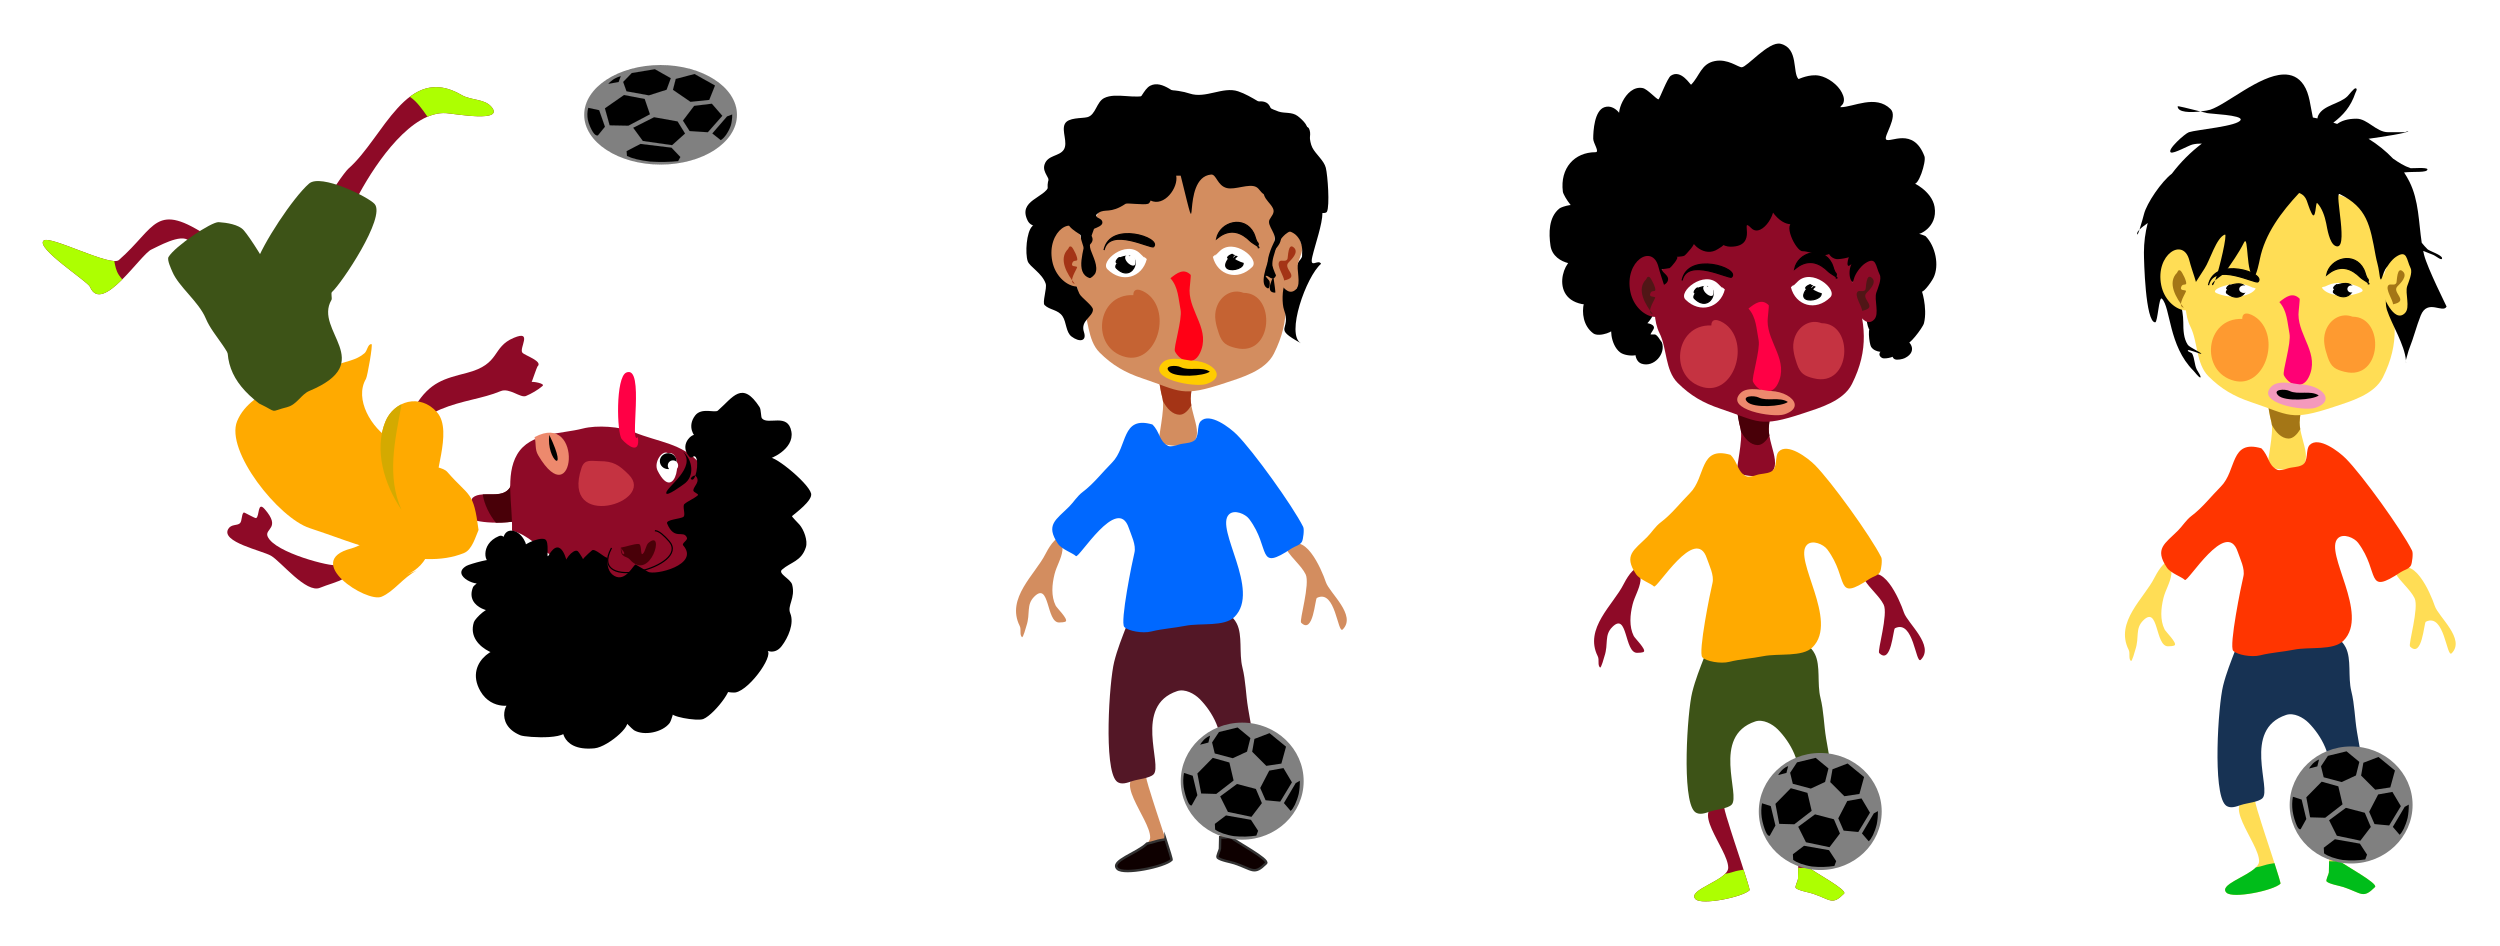 <?xml version="1.0" encoding="UTF-8" standalone="no"?>
<svg
   xmlns:i="http://ns.adobe.com/AdobeIllustrator/10.0/"
   xmlns:dc="http://purl.org/dc/elements/1.1/"
   xmlns:cc="http://creativecommons.org/ns#"
   xmlns:rdf="http://www.w3.org/1999/02/22-rdf-syntax-ns#"
   xmlns:svg="http://www.w3.org/2000/svg"
   xmlns="http://www.w3.org/2000/svg"
   xmlns:sodipodi="http://sodipodi.sourceforge.net/DTD/sodipodi-0.dtd"
   xmlns:inkscape="http://www.inkscape.org/namespaces/inkscape"
   style="font-size:12px;font-style:normal;font-weight:normal;fill:#000000;fill-opacity:1;stroke:#000000;stroke-width:1;stroke-linecap:square;stroke-linejoin:miter;stroke-miterlimit:10;stroke-opacity:1;stroke-dasharray:none;stroke-dashoffset:0;font-family:Dialog"
   width="1146.995"
   height="433.801"
   id="svg2"
   version="1.1"
   inkscape:version="0.48.2 r9819"
   sodipodi:docname="morenito.svg">
  <sodipodi:namedview
     pagecolor="#ffffff"
     bordercolor="#666666"
     borderopacity="1"
     objecttolerance="10"
     gridtolerance="10"
     guidetolerance="10"
     inkscape:pageopacity="0"
     inkscape:pageshadow="2"
     inkscape:window-width="1440"
     inkscape:window-height="868"
     id="namedview197"
     showgrid="false"
     inkscape:zoom="1"
     inkscape:cx="546.08733"
     inkscape:cy="228.92647"
     inkscape:window-x="0"
     inkscape:window-y="0"
     inkscape:window-maximized="1"
     inkscape:current-layer="layer2"
     fit-margin-top="20"
     fit-margin-left="20"
     fit-margin-bottom="20"
     fit-margin-right="20" />
  <!--Generated by Alchemy (http://al.chemy.org) with Batik SVG Generator-->
  <defs
     id="genericDefs" />
  <g
     inkscape:groupmode="layer"
     id="layer3"
     inkscape:label="Layer"
     sodipodi:insensitive="true"
     style="display:none"
     transform="translate(-8.746,-341.097)">
    <g
       id="g4781"
       style="font-size:12px;font-style:normal;font-weight:normal;fill:#000000;fill-opacity:0.4;stroke:#000000;stroke-width:1;stroke-linecap:square;stroke-linejoin:miter;stroke-miterlimit:10;stroke-opacity:0.4;stroke-dasharray:none;stroke-dashoffset:0;font-family:Dialog"
       transform="matrix(1.423,0,0,1.423,384.62,-241.98)">
      <path
         id="path4783"
         d="M 776,495"
         style="stroke:none"
         inkscape:connector-curvature="0" />
      <path
         id="path4785"
         d="m 866,94 1,-4 0,-4 2,-4"
         style="stroke:none"
         inkscape:connector-curvature="0" />
      <path
         id="path4787"
         d="M 870,81"
         style="stroke:none"
         inkscape:connector-curvature="0" />
      <path
         id="path4789"
         d="m 698,493 -4,0 -2,-1 -3,0 q 0,0 -4,-1 -4,-1 -7,-2 -3,-1 -5.5,-2.5 -2.5,-1.5 -5,-3.5 -2.5,-2 -5,-3.5 -2.5,-1.5 -5,-3 -2.5,-1.5 -6.5,-3.5 -4,-2 -7.5,-4 -3.5,-2 -5.5,-4 -2,-2 -4,-6 -2,-4 -3,-7 -1,-3 -2,-5.5 -1,-2.5 -1.5,-5.5 -0.5,-3 -0.5,-6 0,-3 1,-5.5 1,-2.5 2,-5.5 1,-3 2.5,-6 1.5,-3 3.5,-6 2,-3 4.5,-5.5 2.5,-2.5 7.5,-6 5,-3.5 7.5,-5 2.5,-1.5 7,-3 4.5,-1.5 8,-2 3.5,-0.5 6.5,-0.5 3,0 7.5,1 4.5,1 6.5,3 2,2 4,4.5 2,2.5 4,5 2,2.5 3.5,5 1.5,2.5 3.5,5 2,2.5 4,5 2,2.5 4.5,5 2.5,2.5 5,5.5 2.5,3 6,5 3.5,2 7,4 3.5,2 6,3 2.5,1 5.5,1 3,0 6.5,0.5 3.5,0.5 6,1 2.5,0.5 5,1.5 2.5,1 5.5,3 3,2 5.5,4.5 2.5,2.5 3.5,6 1,3.5 1,7.5 0,4 -0.5,7 -0.5,3 -1.5,6 -1,3 -3,6 -2,3 -5.5,5.5 -3.5,2.5 -9.5,4.5 -6,2 -8.5,2.5 -2.5,0.5 -7.5,1 -5,0.5 -8,0.5 -3,0 -5.5,-0.5 -2.5,-0.5 -5,-1.5"
         style="stroke:none"
         inkscape:connector-curvature="0" />
      <path
         id="path4791"
         d="m 721,494 -1,-4 0,-1 0,-2 q 0,0 -0.5,-5.5 -0.5,-5.5 -1,-8.5 -0.5,-3 -1,-6 -0.5,-3 -1.5,-10.5 -1,-7.5 -1.5,-11 -0.5,-3.5 -0.5,-7.5 0,-4 0.5,-7 0.5,-3 1,-6 0.5,-3 2,-7 1.5,-4 6.5,-7.5 5,-3.5 9,-4.5 4,-1 6.5,0 2.5,1 4.5,4 2,3 2.5,7 0.5,4 0,7.5 -0.5,3.5 -1,6 -0.5,2.5 -1,5.5 -0.5,3 -1.5,5.5 -1,2.5 -2.5,7 -1.5,4.5 -2.5,7 -1,2.5 -1.5,6 -0.5,3.5 -1,6.5 -0.5,3 0,7 0.5,4 1.5,6.5 1,2.5 0.5,5 -0.5,2.5 -3,3"
         style="stroke:none"
         inkscape:connector-curvature="0" />
      <path
         id="path4793"
         d="m 632,418 -2,-4 0,-1 -1,-2 q 0,0 -0.5,-2.5 -0.5,-2.5 -1,-5 -0.5,-2.5 -1.5,-5.5 -1,-3 -2,-6.5 -1,-3.5 -2,-6.5 -1,-3 -1,-6.5 0,-3.5 -0.5,-6.5 -0.5,-3 -0.5,-6 0,-3 0,-6 0,-3 0,-6 0,-3 0.5,-6.5 0.5,-3.5 1,-6.5 0.5,-3 1,-6 0.5,-3 1,-5.5 0.5,-2.5 2.5,-8 2,-5.5 3,-8.5 1,-3 2.5,-6.5 1.5,-3.5 4,-7.5 2.5,-4 4,-6.5 1.5,-2.5 3.5,-4.5 2,-2 5,-4.5 3,-2.5 6,-4 3,-1.5 5.5,-2 2.5,-0.5 6.5,-0.5 4,0 6.5,1 2.5,1 5,3 2.5,2 7,6 4.5,4 8.5,8 4,4 7,7 3,3 5,5.5 2,2.5 3,5.5 1,3 1.5,9 0.5,6 -1.5,10.5 -2,4.5 -5,9.5 -3,5 -4.5,7.5 -1.5,2.5 -3.5,5 -2,2.5 -4.5,7.5 -2.5,5 -3.5,8 -1,3 -1.5,8 -0.5,5 0,8"
         style="stroke:none"
         inkscape:connector-curvature="0" />
      <path
         id="path4795"
         d="m 681,386 -4,-4 -20,-41 -3,-7 q 0,0 -1,-2.5 -1,-2.5 -3.5,-5.5 -2.5,-3 -4.5,-5 -2,-2 -4.5,-3 -2.5,-1 -5.5,-2 -3,-1 -7,-1 -4,0 -7.5,1 -3.5,1 -8,2.5 -4.5,1.5 -8,2.5 -3.5,1 -6,2 -2.5,1 -5,4 -2.5,3 -3,6 -0.5,3 -0.5,8 0,5 2,9.5 2,4.5 4,8 2,3.5 5,7.5 3,4 5,6 2,2 6,6.5 4,4.5 6,8 2,3.5 4,7 2,3.5 4.5,7.5 2.5,4 5,8 2.5,4 5,7"
         style="stroke:none"
         inkscape:connector-curvature="0" />
      <path
         id="path4797"
         d="m 616,323 -4,-1 -1,-1 -3,-2 q 0,0 -3.5,-3 -3.5,-3 -6.5,-4.5 -3,-1.5 -6.5,-3.5 -3.5,-2 -6,-2.5 -2.5,-0.5 -5.5,-0.5 -3,0 -6,0 -3,0 -5.5,2 -2.5,2 -4,5.5 -1.5,3.5 -2.5,6 -1,2.5 -2,5 -1,2.5 -3,4.5 -2,2 -4.5,3 -2.5,1 -5.5,1 -3,0 -6,-0.5 -3,-0.5 -5.5,-1.5 -2.5,-1 -5,-2.5 -2.5,-1.5 -6,-4 -3.5,-2.5 -6,-4 -2.5,-1.5 -5,1.5 -2.5,3 -3,7 -0.5,4 3,7.5 3.5,3.5 7.5,6 4,2.5 7.5,4.5 3.5,2 6.5,2.5 3,0.5 5.5,0 2.5,-0.5 5.5,-1 3,-0.5 5.5,-1 2.5,-0.5 5,-1 2.5,-0.5 3.5,-3 1,-2.5 2.5,-5 1.5,-2.5 2.5,-5 1,-2.5 2.5,-5 1.5,-2.5 5.5,-5 4,-2.5 7,-2.5 3,0 5.5,0.5 2.5,0.5 4.5,2.5 2,2 4,4.5"
         style="stroke:none"
         inkscape:connector-curvature="0" />
      <path
         id="path4799"
         d="m 679,279 1,-4 1,-1 2,-2 q 0,0 2,-2 2,-2 4,-4 2,-2 4,-4.5 2,-2.5 3.5,-5 1.5,-2.5 3.5,-4.5 2,-2 3.5,-4.5 1.5,-2.5 4,-5.5 2.5,-3 4.5,-5.5 2,-2.5 4,-5.5 2,-3 3.5,-5.5 1.5,-2.5 6,-4 4.5,-1.5 7.5,-1.5 3,0 6,0 3,0 6,0 3,0 6.5,-0.5 3.5,-0.5 6,0.5 2.5,1 4.5,3 2,2 4.5,3 2.5,1 3,3.5 0.5,2.5 -3,5 -3.5,2.5 -7.5,2.5 -4,0 -7,0 -3,0 -7,0.5 -4,0.5 -6.5,2 -2.5,1.5 -5,4.5 -2.5,3 -6,6.5 -3.5,3.5 -5.5,5.5 -2,2 -4,4 -2,2 -4.5,4 -2.5,2 -5.5,5 -3,3 -5.5,5 -2.5,2 -5.5,4.5 -3,2.5 -5.5,4.5 -2.5,2 -4.5,4 -2,2 -4.5,3 -2.5,1 -4.5,-1"
         style="stroke:none"
         inkscape:connector-curvature="0" />
      <path
         id="path4801"
         d="m 776,466 -1,-4 0,-1 3,-10 q 0,0 1,-3 1,-3 2.5,-6 1.5,-3 12.5,-12 11,-9 15,-11 4,-2 10.5,-4 6.5,-2 18,-1 11.5,1 16,2 4.5,1 9,3 4.5,2 14,7.5 9.5,5.5 16,14 6.5,8.5 8.5,16.5 2,8 1,16.5 -1,8.5 -2.5,13 -1.5,4.5 -4.5,9.5 -3,5 -10,11.5 -7,6.5 -13,9.5 -6,3 -11,4.5 -5,1.5 -16.5,3 -11.5,1.5 -18.5,2 -7,0.5 -13,0.5 -6,0 -11.5,-1 -5.5,-1 -12,-3.5 -6.5,-2.5 -9,-4 -2.5,-1.5 -6,-5 -3.5,-3.5 -5.5,-7.5 -2,-4 -3,-9 -1,-5 -2,-9"
         style="stroke:none"
         inkscape:connector-curvature="0" />
      <path
         id="path4803"
         d="m 730,408 1,-4 1,0 1,-1 q 0,0 2.5,-2 2.5,-2 8,-5.5 5.5,-3.5 9,-6 3.5,-2.5 7,-4.5 3.5,-2 7,-3.5 3.5,-1.5 6,-3.5 2.5,-2 3.5,-4.5 1,-2.5 3,-5 2,-2.5 4.5,-3.5 2.5,-1 6,-2 3.5,-1 3.5,2 0,3 3,5.5 3,2.5 3,6.5 0,4 -2,6.5 -2,2.5 -2.5,5 -0.5,2.5 -3,4 -2.5,1.5 -6,2 -3.5,0.5 -7.5,0.5 -4,0 -6.5,0.5 -2.5,0.5 -5,1 -2.5,0.5 -5,1.5 -2.5,1 -4.5,3 -2,2 -4.5,4"
         style="stroke:none"
         inkscape:connector-curvature="0" />
      <path
         id="path4805"
         d="m 742,500 -4,1 0,1 -2,1 q 0,0 -3.5,2.5 -3.5,2.5 -6,4 -2.5,1.5 -7,3 -4.5,1.5 -7,2 -2.5,0.5 -5,0 -2.5,-0.5 -5,-1.5 -2.5,-1 -4.5,-3.5 -2,-2.5 -3,-5 -1,-2.5 -2,-5 -1,-2.5 -0.5,-5"
         style="stroke:none"
         inkscape:connector-curvature="0" />
      <path
         id="path4807"
         d="m 695,499 -4,2 -1,1 -1,0 q 0,0 -3,1.5 -3,1.5 -6,1.5 -3,0 -5.5,-1 -2.5,-1 -5.5,-1 -3,0 -5.5,-0.5 -2.5,-0.5 -6,-1 -3.5,-0.5 -6,-1 -2.5,-0.5 -5,-1.5 -2.5,-1 -5,-1.5 -2.5,-0.5 -5.5,-2.5 -3,-2 -5,-5.5 -2,-3.5 0.5,-5 2.5,-1.5 0,-4 -2.5,-2.5 -0.5,-5.5 2,-3 6,-0.5 4,2.5 6,5 2,2.5 4,5 2,2.5 4.5,3.5 2.5,1 5.5,1.5 3,0.5 6,0.5 3,0 7.5,0.5 4.5,0.5 7,0 2.5,-0.5 5.5,-0.5 3,0 5.5,-0.5"
         style="stroke:none"
         inkscape:connector-curvature="0" />
      <path
         id="path4809"
         d="M 800,453"
         style="stroke:none"
         inkscape:connector-curvature="0" />
      <path
         id="path4811"
         d="M 820,428"
         style="stroke:none"
         inkscape:connector-curvature="0" />
      <path
         id="path4813"
         d="m 830,416 2,-4 -3,-2 -2,-1"
         style="stroke:none"
         inkscape:connector-curvature="0" />
      <path
         id="path4815"
         d="m 874,219 -4,-2 -1,0 -2,0 q 0,0 -10,3.5 -10,3.5 -12.5,5 -2.5,1.5 -7,4.5 -4.5,3 -7,5 -2.5,2 -4.5,4 -2,2 -7,8 -5,6 -6.5,9 -1.5,3 -1,6.5 0.5,3.5 4.5,8 4,4.5 13.5,8 9.5,3.5 12.5,4 3,0.5 17,3 14,2.5 17.5,3 3.5,0.5 26,2 22.5,1.5 25.5,1.5 3,0 13,-2.5 10,-2.5 18,-5.5 8,-3 11,-5 3,-2 7,-9.5 4,-7.5 3.5,-13.5 -0.5,-6 -2,-8.5 -1.5,-2.5 -6,-7 -4.5,-4.5 -12,-8.5 -7.5,-4 -13,-5 -5.5,-1 -21.5,-3.5 -16,-2.5 -19,-3 -3,-0.5 -9,-1 -6,-0.5 -19,-1 -13,-0.5 -22.5,0.5 -9.5,1 -20.5,7.5"
         style="stroke:none"
         inkscape:connector-curvature="0" />
      <path
         id="path4817"
         d="m 908,224 3,4 1,3 0,3 q 0,0 -1.5,8 -1.5,8 1.5,9 3,1 7,0.5 4,-0.5 6.5,-2 2.5,-1.5 5,-3.5 2.5,-2 4.5,-5.5 2,-3.5 4,-7 2,-3.5 3.5,-6"
         style="stroke:none"
         inkscape:connector-curvature="0" />
      <path
         id="path4819"
         d="m 844,233 4,4 3,1 2,1 q 0,0 3.5,1 3.5,1 11.5,4 8,3 6,5 -2,2 -5.5,2 -3.5,0 -11,0 -7.5,0 -12.5,0 -5,0 -9,0 -4,0 -9,0 -5,0 -8.5,0"
         style="stroke:none"
         inkscape:connector-curvature="0" />
      <path
         id="path4821"
         d="m 852,275 4,-1 2,-2 3,-2 q 0,0 3,-1.5 3,-1.5 9.5,-4 6.5,-2.5 9.5,-3 3,-0.5 4,2.5 1,3 1.5,7 0.5,4 0,7.5 -0.5,3.5 -1,6.5"
         style="stroke:none"
         inkscape:connector-curvature="0" />
      <path
         id="path4823"
         d="m 909,250 -5,-2 -1,0 -2,0 q 0,0 -7,1.5 -7,1.5 -9,4 -2,2.5 -1,5.5 1,3 3,5.5 2,2.5 4.5,3.5 2.5,1 5,2 2.5,1 5.5,0.5 3,-0.5 6,-2 3,-1.5 5.5,-3.5 2.5,-2 4,-5 1.5,-3 1,-6.5 -0.5,-3.5 -3.5,-8 -3,-4.5 -6,-5 -3,-0.5 -5.5,0.5"
         style="stroke:none"
         inkscape:connector-curvature="0" />
      <path
         id="path4825"
         d="m 930,284 -3,-4 -1,-1 -1,-2 q 0,0 -1,-3.5 -1,-3.5 -1.5,-6 -0.5,-2.5 3,-2.5 3.5,0 10,2 6.5,2 10.5,3.5 4,1.5 7.5,3 3.5,1.5 6,3.5 2.5,2 1.5,4.5 -1,2.5 -7,4"
         style="stroke:none"
         inkscape:connector-curvature="0" />
      <path
         id="path4827"
         d="m 966,251 -4,2 -1,1 0,1 q 0,0 2.5,2.5"
         style="stroke:none"
         inkscape:connector-curvature="0" />
      <path
         id="path4829"
         d="m 888,436 4,2 1,2 1,2 q 0,0 -5,11.5 -5,11.5 -7.5,13 -2.5,1.5 -5.5,2.5 -3,1 -3,-2 0,-3 3,-4 3,-1 6,0.5 3,1.5 4.5,4.5 1.5,3 1.5,6.5 0,3.5 -8.5,10.5 -8.5,7 -16.5,7 -8,0 -10.5,-1 -2.5,-1 -5.5,-5.5 -3,-4.5 -3,-1.5 0,3 -3,3.5 -3,0.5 -6,-2 -3,-2.5 -4,-5 -1,-2.5 1,-7 2,-4.5 4.5,-6.5 2.5,-2 5,-3 2.5,-1 4,1.5 1.5,2.5 0,8 -1.5,5.5 -5,9 -3.5,3.5 -8,5 -4.5,1.5 -8.5,0.5 -4,-1 -7,-3 -3,-2 -4.5,-5 -1.5,-3 -2,-7.5 -0.5,-4.5 -4,-1.5 -3.5,3 -6.5,2.5 -3,-0.5 -6,-1.5 -3,-1 -8.5,3.5 -5.5,4.5 -9.5,3 -4,-1.5 -6.5,4 -2.5,5.5 -8,10 -5.5,4.5 -7.5,7 -2,2.5 -2,5.5 0,3 0.5,6.5 0.5,3.5 3.5,11 3,7.5 5.5,11.5 2.5,4 10,7 7.5,3 10.5,3 3,0 5.5,7 2.5,7 10.5,13 8,6 13.5,4.5 5.5,-1.5 8,-4 2.5,-2.5 5,3 2.5,5.5 10.5,10 8,4.5 12,3.5 4,-1 6.5,-5.5 2.5,-4.5 5,2.5 2.5,7 9.5,10.5 7,3.5 12.5,2.5 5.5,-1 11.5,-7 6,-6 6.5,-9 0.5,-3 3,-0.5 2.5,2.5 11,3 8.5,0.5 14,-2 5.5,-2.5 11,-8.5 5.5,-6 6,-9.5 0.5,-3.5 5,-5.5 4.5,-2 6.5,-5.5 2,-3.5 2.5,-16.5 0.5,-13 -2,-13.5 -2.5,-0.5 0,-1.5 2.5,-1 5.5,-10 3,-9 2.5,-15.5 -0.5,-6.5 -4,-10.5 -3.5,-4 -4.5,-1 -1,3 2,-6 3,-9 0.5,-16 -2.5,-7 -8,-13.5 -5.5,-6.5 -8.5,-6 -3,0.5 -4,3.5 -1,3 0.5,-2.5 1.5,-5.5 -1,-12.5 -2.5,-7 -10.5,-15.5 -8,-8.5 -13.5,-9 -5.5,-0.5 -9.5,3.5 -4,4 -4,8 0,4 -1,1 -1,-3 -7,-1.5 -6,1.5 -7,4 -1,2.5 -0.5,5.5 0.5,3 -1,7.5 -1.5,4.5 -1,10 0.5,5.5 2.5,8.5 2,3 1,5.5"
         style="stroke:none"
         inkscape:connector-curvature="0" />
      <path
         id="path4831"
         d="m 840,413 1,-5 1,-1 0,-1 q 0,0 2.5,-3.5 2.5,-3.5 5,-5 2.5,-1.5 5,-3 2.5,-1.5 3,-4.5 0.5,-3 3,-4.5 2.5,-1.5 3,1.5 0.5,3 -0.5,5.5 -1,2.5 -2,5 -1,2.5 -2.5,5.5 -1.5,3 -2.5,5.5 -1,2.5 -1,6.5"
         style="stroke:none"
         inkscape:connector-curvature="0" />
      <path
         id="path4833"
         d="m 867,429 -4,5 -1,1 0,1 q 0,0 0.5,3 0.5,3 5,4 4.5,1 6.5,-1 2,-2 2,-5 0,-3 -2.5,-5 -2.5,-2 -5,-1.5"
         style="stroke:none"
         inkscape:connector-curvature="0" />
      <path
         id="path4835"
         d="m 810,420 1,4 1,1 0,2 q 0,0 0.5,3 0.5,3 2,7 1.5,4 3.5,6.5 2,2.5 5,2 3,-0.5 4,-5 1,-4.5 1,-7.5 0,-3 0,-6 0,-3 0.5,-5.5 0.5,-2.5 1,-5.5"
         style="stroke:none"
         inkscape:connector-curvature="0" />
      <path
         id="path4837"
         d="m 781,446 3,-1"
         style="stroke:none"
         inkscape:connector-curvature="0" />
      <path
         id="path4839"
         d="m 809,421 -4,4 -1,0 -1,1 q 0,0 -3,2.5 -3,2.5 -5,5 -2,2.5 -3,5 -1,2.5 -1.5,5.5 -0.5,3 -1,5.5 -0.5,2.5 0,5.5 0.5,3 1.5,5.5 1,2.5 2,5 1,2.5 2.5,5.5"
         style="stroke:none"
         inkscape:connector-curvature="0" />
      <path
         id="path4841"
         d="m 792,447 -4,3 -1,1 -2,0 q 0,0 -4,1.5 -4,1.5 -7,2 -3,0.5 -6,1.5 -3,1 -3,4.5 0,3.5 1.5,6 1.5,2.5 3,5 1.5,2.5 4,4 2.5,1.5 6.5,2.5 4,1 7,1"
         style="stroke:none"
         inkscape:connector-curvature="0" />
      <path
         id="path4843"
         d="m 772,453 -4,-1 -1,1 -2,3 q 0,0 -1,4 -1,4 0,11.5 1,7.5 3,10"
         style="stroke:none"
         inkscape:connector-curvature="0" />
      <path
         id="path4845"
         d="m 770,467 -4,2 -1,0 -1,0 q 0,0 -4,-2.5 -4,-2.5 -6.5,-6 -2.5,-3.5 -3,-6.5 -0.5,-3 0,-9 0.5,-6 1,-9 0.5,-3 1,-6 0.5,-3 0.5,-6.5 0,-3.5 -1.5,-7.5 -1.5,-4 -2.5,-6.5 -1,-2.5 -3,-5 -2,-2.5 -4,-4.5 -2,-2 -4.5,-2.5 -2.5,-0.5 -5,0.5 -2.5,1 -5,3 -2.5,2 -4.5,4.5 -2,2.5 -3.5,8 -1.5,5.5 -2,8.5 -0.5,3 -1,5.5 -0.5,2.5 -0.5,6 0,3.5 1.5,8 1.5,4.5 3,9 1.5,4.5 3,7.5 1.5,3 3,5.5 1.5,2.5 3.5,4.5 2,2 5.5,5.5 3.5,3.5 5.5,5.5 2,2 6,3.5 4,1.5 6.5,1 2.5,-0.5 5,-1 2.5,-0.5 4.5,-2.5"
         style="stroke:none"
         inkscape:connector-curvature="0" />
    </g>
  </g>
  <g
     inkscape:groupmode="layer"
     id="layer2"
     inkscape:label="Layer#1"
     style="display:inline"
     transform="translate(-8.746,-341.097)">
    <g
       id="g4686"
       transform="matrix(0.562,0,0,0.562,434.728,331.875)">
      <path
         inkscape:connector-curvature="0"
         id="path3509"
         d="m 649.215,673.353 c 0.962,6.934 3.565,13.397 5.511,20.206 1.417,4.96 16.357,48.852 15.613,49.595 -5.615,5.615 -38.97,12.462 -44.085,7.347 -7.696,-7.696 26.635,-15.351 26.635,-25.716 0,-15.519 -34.598,-51.432 -3.674,-51.432 z"
         style="fill:#8e0a27;fill-opacity:1;stroke:none" />
      <path
         inkscape:connector-curvature="0"
         id="path3511"
         d="m 710.75,669.679 c 2.397,20.485 -0.918,43.532 -0.918,64.29 0,1.156 -2.758,6.426 -1.837,7.347 2.138,2.138 10.617,3.539 13.776,4.592 14.972,4.991 15.857,9.86 25.716,0 2.994,-2.994 -25.251,-17.904 -28.471,-21.124 -4.961,-4.961 12.885,-59.336 -8.266,-55.106 z"
         style="fill:#8e0a27;fill-opacity:1;stroke:none" />
      <path
         inkscape:connector-curvature="0"
         id="path3513"
         d="m 764.177,489.824 c 4.554,7.401 12.062,13.102 15.613,20.206 3.838,7.677 -5.301,37.865 -3.674,39.493 9.984,9.984 11.317,-19.435 12.858,-20.206 15.377,-7.688 16.896,29.944 21.124,25.716 11.533,-11.533 -10.84,-29.765 -13.776,-38.574 -3.514,-10.543 -18.015,-44.297 -32.145,-26.635 z"
         style="fill:#8e0a27;fill-opacity:1;stroke:none" />
      <path
         inkscape:connector-curvature="0"
         id="path3515"
         d="m 581.251,490.585 c -0.858,6.838 -4.775,12.671 -6.429,19.287 -2.101,8.403 -2.922,18.035 0.918,25.716 0.96,1.921 10.223,10.901 8.266,12.858 -0.79,0.79 -4.182,0.918 -5.511,0.918 -10.541,0 -7.517,-33.813 -20.206,-21.124 -6.805,6.805 -2.997,13.583 -6.429,23.879 -0.386,1.159 -2.71,10.148 -3.674,9.184 -2.178,-2.178 -0.309,-6.128 -1.837,-9.184 -11.335,-22.669 12.753,-42.039 21.124,-58.78 1.231,-2.462 8.543,-16.255 12.858,-11.94 1.513,1.513 0.918,6.405 0.918,9.184 z"
         style="fill:#8e0a27;fill-opacity:1;stroke:none" />
      <path
         inkscape:connector-curvature="0"
         id="path3483"
         d="m 660.236,345.472 c -0.405,7.376 1.038,14.253 2.755,21.124 2.17,8.679 -4.045,33.611 -2.755,34.9 3.155,3.155 11.301,3.674 15.613,3.674 26.893,0 10.103,-22.514 10.103,-38.574 0,-5.523 3.837,-22.798 0,-26.635 -3.176,-3.176 -20.966,0.918 -24.798,0.918"
         style="fill:#8e0a27;fill-opacity:1;stroke:none" />
      <path
         inkscape:connector-curvature="0"
         id="path4309"
         d="m 681.745,344.798 c -6.858,0.05 -14.828,0.466 -21.438,0.344 l -0.062,0.344 c -0.405,7.376 1.032,14.254 2.75,21.125 0.149,0.597 0.237,1.262 0.312,2 3.047,5.827 7.691,11.046 13.562,11.156 3.676,0.069 6.966,-3.261 9.625,-7.625 -0.331,-1.901 -0.531,-3.75 -0.531,-5.531 0,-4.162 2.162,-15.021 1.594,-21.75 -1.792,-0.078 -3.746,-0.078 -5.812,-0.062 z"
         style="fill:#490008;fill-opacity:1;stroke:none" />
      <path
         inkscape:connector-curvature="0"
         id="path3481"
         d="m 606.049,220.565 c -9.382,16.372 -18.874,48.585 -9.184,67.964 6.098,12.195 4.404,30.12 14.695,40.411 10.358,10.358 20.956,16.476 34.9,21.124 31.513,10.504 31.569,15.805 67.964,3.674 12.904,-4.301 32.442,-9.778 39.493,-23.879 14.065,-28.13 11.097,-50.285 1.837,-78.067 -4.827,-14.482 4.259,-34.649 -2.755,-48.677 -9.956,-19.912 -67.19,-33.402 -87.251,-29.39 -22.961,4.592 -37.954,21.422 -52.351,35.819 -2.991,2.991 -1.862,6.633 -7.347,11.021 z"
         style="fill:#8e0a27;fill-opacity:1;stroke:none" />
      <path
         sodipodi:nodetypes="cssssssssssssssssssssssscsssssssssscssssssssssssssssssssssssssssssssssscsssssssssc"
         inkscape:connector-curvature="0"
         id="path3505"
         d="m 598.701,295.877 c 3.508,9.381 -6.575,20.769 -16.532,17.45 -7.201,-2.4 -5.372,-15.475 -3.674,-13.776 8.344,8.344 -8.393,8.63 -13.776,4.592 -8.49,-6.368 -8.616,-23.311 -5.511,-20.206 2.571,2.571 -11.67,8.238 -16.532,4.592 -16.495,-12.371 -4.478,-42.937 1.837,-30.308 2.724,5.448 -8.112,7.011 -11.021,6.429 -29.402,-5.88 -11.511,-45.493 -1.837,-35.819 5.341,5.341 -21.424,5.25 -23.879,-11.94 -1.435,-10.044 -1.58,-23.166 7.347,-30.308 2.036,-1.629 14.695,-5.186 14.695,-0.918 0,7.321 -11.437,-8.835 -11.94,-12.858 -2.394,-19.154 9.489,-32.145 26.635,-32.145 3.724,0 -1.837,-7.297 -1.837,-11.021 0,-6.447 0.971,-22.978 9.184,-25.716 8.726,-2.909 14.991,8.266 13.776,8.266 -5.822,0 2.806,-26.808 17.45,-23.879 3.978,0.796 11.16,9.184 12.858,9.184 0.848,0 7.131,-17.306 10.103,-19.287 8.393,-5.595 16.074,7.805 16.532,7.347 7.001,-7.001 8.066,-17.043 19.287,-19.287 10.673,-2.135 18.95,5.051 22.042,5.051 4.276,0 22.137,-21.47 31.672,-19.181 15.014,3.605 9.554,23.67 14.708,28.825 0.095,0.095 8.888,-4.376 16.991,-2.755 7.012,1.402 15.157,7.353 18.369,13.776 1.533,3.066 2.476,6.069 0.918,9.184 -0.494,0.987 -2.941,2.755 -1.837,2.755 10.244,0 28.554,-10.624 40.745,1.568 6.291,6.291 -6.065,22.406 -3.674,24.798 3.097,3.097 22.208,-10.513 31.292,13.711 1.63,4.347 -5.282,25.944 -9.184,22.042 -1.623,-1.623 15.23,5.968 17.45,19.287 2.854,17.127 -13.776,23.269 -13.776,22.042 0,-0.819 6.157,1.565 6.429,1.837 8.008,8.008 11.461,23.919 6.429,33.982 -2.13,4.26 -10.103,14.865 -10.103,10.103 0,-2.572 5.503,14.382 2.356,26.969 -0.962,3.846 -13.776,20.214 -13.776,15.613 0,-3.018 10.199,6.84 -1.837,12.858 -1.728,0.864 -6.352,1.875 -8.266,0.918 -3.518,-1.759 -1.604,-7.115 0,-5.511 3.47,3.47 -7.994,5.646 -10.103,4.592 -5.209,-2.604 -0.603,-7.95 1.837,-5.511 0.492,0.492 -7.511,1.592 -11.021,-3.674 -1.478,-2.218 -3.581,-19.194 0.918,-14.695 1.597,1.597 -1.841,1.828 -2.755,0 -2.422,-4.844 -2.973,-18.804 0,-12.858 0.834,1.668 -4.603,0.396 -6.531,-3.46 -3.333,-6.665 5.711,-10.415 3.776,-8.479 -4.002,4.002 -6.175,-6.076 -6.429,-7.347 -2.344,-11.718 0.674,-8.936 -2.755,-6.429 -3.989,2.916 -7.117,-14.848 2.755,-19.287 2.02,-0.908 -6.305,6.485 -7.246,6.485 -2.958,0 1.334,-13.314 3.572,-11.077 3.747,3.747 -11.421,5.982 -13.776,5.511 -8.836,-1.767 -8.273,-13.78 -4.592,-11.94 0.933,0.467 2.397,3.473 1.837,4.592 -4.368,8.735 -17.768,0.824 -24.798,0.918 -5.39,0.072 -17.317,-24.559 -5.97,-23.42 2.602,0.261 -9.429,7.269 -21.091,-12.614 -1.907,-3.252 0.038,-7.309 1.837,-5.511 7.245,7.245 -7.708,31.573 -16.564,22.717 -10.382,-10.382 6.64,15.154 -16.991,15.154 -3.011,0 -5.798,-1.11 -8.266,-2.755 -7.905,-5.27 10.705,-10.548 3.674,0 -1.699,2.549 -3.351,3.153 -5.511,4.592 -11.354,7.569 -22.015,-5.511 -20.206,-5.511 3.309,0 -6.308,10.502 -7.347,11.021 -1.936,0.968 -8.594,0.918 -6.429,0.918 3.042,0 -4.546,8.702 -5.511,9.184 -0.41,0.205 -6.429,0.918 -6.429,0.918 0,3.156 7.074,5.139 4.592,10.103 -2.465,4.93 -14.179,4.995 -12.858,3.674 0.143,-0.143 6.989,13.776 -4.592,13.776 -0.394,0 8.984,0.601 6.429,8.266 -1.166,3.497 -7.347,11.952 -7.347,8.266 0,-0.456 7.347,0.236 7.347,3.674 0,1.416 -2.755,4.483 -2.755,5.511 0,0.099 3.414,-0.13 3.674,0 2.555,1.277 3.181,3.517 5.511,6.429 z"
         style="fill:#000000;stroke:none" />
      <path
         inkscape:connector-curvature="0"
         id="path3485"
         d="m 603.293,262.813 c -0.519,-9.626 -4.987,-19.028 -7.347,-28.471 -4.852,-19.408 -27.978,-4.882 -22.961,20.206 4.593,22.967 34.003,30.433 29.39,2.755"
         style="fill:#8e0a27;fill-opacity:1;stroke:none" />
      <path
         inkscape:connector-curvature="0"
         id="path3487"
         d="m 752.673,258.054 c -0.347,-5.135 1.575,-9.053 2.755,-13.776 1.149,-4.594 5.607,-10.473 9.184,-12.858 9.325,-6.217 8.486,2.277 11.94,9.184 1.85,3.7 -1.61,11.258 -2.755,14.695 -1.975,5.924 2.775,17.431 -1.837,22.042 -9.079,9.079 -18.462,-15.16 -19.287,-19.287 z"
         style="fill:#8e0a27;fill-opacity:1;stroke:none" />
      <path
         inkscape:connector-curvature="0"
         id="path3493"
         d="m 669.42,268.324 c 6.497,7.276 6.433,16.554 8.266,25.716 1.569,7.844 -5.963,31.241 -4.592,33.982 3.896,7.793 14.901,12.446 20.206,1.837 9.449,-18.897 -8.266,-33.411 -8.266,-51.432 0,-2.322 1.304,-12.472 0.918,-12.858 -5.632,-5.632 -11.095,-1.594 -16.532,2.755 z"
         style="fill:#ff0045;fill-opacity:1;stroke:none" />
      <path
         inkscape:connector-curvature="0"
         id="path3495"
         d="m 690.544,336.288 c -7.544,-0.915 -21.675,-4.959 -27.553,0.918 -13.54,13.54 26.466,20.568 35.819,17.45 21.132,-7.044 -1.763,-24.516 -22.961,-17.45"
         style="fill:#ed896d;fill-opacity:1;stroke:none" />
      <path
         inkscape:connector-curvature="0"
         id="path3497"
         d="m 701.566,344.554 c -6.72,-4.46 -17.035,-0.252 -23.879,-3.674 -3.49,-1.745 -14.335,-1.477 -9.184,3.674 5.221,5.221 28.389,3.739 33.064,0 z"
         style="fill:#000000;stroke:none" />
      <path
         inkscape:connector-curvature="0"
         id="path3499"
         d="m 639.112,282.1 c -30.355,-1.19 -35.102,43.346 -6.429,50.514 23.899,5.975 37.39,-32.411 20.206,-49.595 -4.243,-4.243 -13.776,-9.095 -13.776,-0.918 z"
         style="fill:#c53341;fill-opacity:1;stroke:none" />
      <path
         inkscape:connector-curvature="0"
         id="path3501"
         d="m 729.119,280.264 c -9.215,-3.529 -18.753,2.072 -22.042,11.94 -2.431,7.294 -0.477,14.183 1.837,21.124 2.759,8.278 6.426,10.102 13.776,11.94 30.817,7.704 33.271,-45.003 6.429,-45.003 z"
         style="fill:#c53341;fill-opacity:1;stroke:none" />
      <path
         inkscape:connector-curvature="0"
         id="path3507"
         d="m 633.602,552.119 c -3.721,9.728 -7.473,18.873 -10.103,29.39 -4.063,16.251 -8.636,86.881 1.837,97.354 3.567,3.567 9.136,1.241 12.858,0 4.976,-1.659 14.209,-2.27 17.45,-5.511 7.621,-7.621 -16.679,-55.975 19.287,-67.964 6.303,-2.101 13.973,2.033 18.369,6.429 10.126,10.126 20.781,28.581 15.613,44.085 -0.751,2.252 -5.399,18.48 -3.674,20.206 2.641,2.641 18.903,-1.837 22.042,-1.837 0.784,0 5.852,0.577 6.429,0 8.411,-8.411 0.955,-43.864 -0.918,-55.106 -1.858,-11.15 -1.859,-22.132 -4.592,-33.064 -2.937,-11.747 0.28,-26.075 -4.592,-35.819 -13.519,-27.037 -68.338,6.171 -90.006,1.837 z"
         style="fill:#3d5317;fill-opacity:1;stroke:none" />
      <path
         inkscape:connector-curvature="0"
         id="path3503"
         d="m 654.726,387.72 c -25.696,-7.473 -19.921,18.085 -33.064,31.227 -7.829,7.829 -14.97,17.197 -23.879,23.879 -4.472,3.354 -7.374,8.293 -11.021,11.94 -10.914,10.914 -19.514,14.814 -9.184,30.308 3.079,4.618 12.201,7.609 14.695,10.103 2.343,2.343 33.959,-50.583 43.166,-22.961 1.844,5.531 6.164,13.916 4.592,20.206 -1.641,6.563 -11.94,56.942 -8.266,60.617 3.254,3.254 14.779,5.49 22.042,3.674 9.127,-2.282 18.243,-2.73 27.553,-4.592 12.79,-2.558 32.075,0.989 40.411,-7.347 21.667,-21.667 -16.23,-71.939 -4.592,-83.577 4.394,-4.394 13.453,-0.432 16.532,3.674 18.127,24.17 5.416,43.536 34.9,23.879 2.546,-1.697 6.708,-2.394 8.266,-5.511 0.897,-1.795 1.997,-9.783 0.918,-11.94 -8.603,-17.206 -40.977,-62.101 -54.188,-75.311 -5.726,-5.726 -22.147,-18.264 -29.39,-11.021 -3.734,3.734 -0.508,13.571 -6.429,16.532 -3.724,1.862 -7.824,1.383 -11.94,2.755 -1.833,0.611 -6.212,1.945 -8.266,0.918 -7.564,-3.782 -6.35,-10.942 -12.858,-17.45 z"
         style="fill:#ffaa00;fill-opacity:1;stroke:none" />
      <path
         inkscape:connector-curvature="0"
         id="path3517"
         d="m 591.354,272.916 c -6.293,-1.204 2.6,-13.014 1.837,-13.776 -0.972,-0.972 -5.636,0.251 -3.674,-3.674 0.981,-1.962 2.814,-0.977 3.674,-1.837 1.251,-1.251 -3.292,-10.371 -4.592,-11.021 -1.993,-0.996 -2.123,1.204 -2.755,1.837 -8.138,8.138 -0.749,20.647 5.511,28.471 z"
         style="fill:#501616;stroke:none" />
      <path
         inkscape:connector-curvature="0"
         id="path3519"
         d="m 762.182,270.161 c 0.236,-3.034 -6.704,-12.583 -3.674,-15.613 1.505,-1.505 5.121,0.78 6.429,-1.837 0.601,-1.201 0.323,-14.372 5.511,-9.184 3.752,3.752 -2.036,9.383 -4.592,11.94 -5.169,5.169 10.256,11.909 -3.674,14.695 z"
         style="fill:#501616;stroke:none" />
      <path
         inkscape:connector-curvature="0"
         id="path4293"
         d="m 650.133,252.711 c -6.249,-5.721 2.892,3.81 -5.511,-4.592 -11.442,-11.442 -33.107,6.385 -26.635,12.858 11.759,11.759 28.359,6.879 32.145,-8.266 z"
         style="fill:#ffffff;stroke:none" />
      <path
         style="fill:#ffffff;stroke:none"
         d="m 704.056,250.874 c 6.249,-5.721 -2.892,3.81 5.511,-4.592 11.442,-11.442 33.107,6.385 26.635,12.858 -11.759,11.759 -28.359,6.879 -32.145,-8.266 z"
         id="path4295"
         inkscape:connector-curvature="0" />
      <path
         inkscape:connector-curvature="0"
         id="path4297"
         d="m 615.233,245.363 c 4.368,-19.344 38.495,-0.839 40.411,-2.755 7.083,-7.083 -35.601,-21.297 -40.411,2.755 z"
         style="fill:#000000;stroke:#000000;stroke-width:1px;stroke-linecap:butt;stroke-linejoin:miter;stroke-opacity:1" />
      <path
         inkscape:connector-curvature="0"
         id="path4299"
         d="m 707.076,236.179 c 1.225,-0.918 2.361,-1.968 3.674,-2.755 8.937,-5.362 16.979,-2.308 23.879,4.592 1.996,1.996 9.252,5.511 6.429,5.511 -0.155,0 0.203,-3.471 0,-3.674 -2.199,-2.199 -2.15,-5.218 -3.674,-8.266 -7.445,-14.889 -27.519,-9.357 -30.308,4.592 z"
         style="fill:#000000;stroke:#000000;stroke-width:1px;stroke-linecap:butt;stroke-linejoin:miter;stroke-opacity:1" />
      <path
         inkscape:connector-curvature="0"
         id="path4301"
         d="m 628.091,251.792 c -0.918,1.225 -1.531,4.592 -2.755,3.674 -1.225,-0.918 2.755,-5.204 2.755,-3.674 0,2.904 -4.809,6.212 -2.755,8.266 14.656,14.656 24.234,-16.857 2.755,-8.266 z"
         style="fill:#000000;stroke:#000000;stroke-width:1px;stroke-linecap:butt;stroke-linejoin:miter;stroke-opacity:1" />
      <path
         inkscape:connector-curvature="0"
         id="path4303"
         d="m 719.934,249.037 c -1.225,0.918 -2.755,3.98 -3.674,2.755 -0.918,-1.225 4.756,-3.838 3.674,-2.755 -20.937,20.937 27.842,11.137 0,0 z"
         style="fill:#000000;stroke:#000000;stroke-width:1px;stroke-linecap:butt;stroke-linejoin:miter;stroke-opacity:1" />
      <path
         inkscape:connector-curvature="0"
         id="path4305"
         d="m 639.112,248.118 c -1.225,0.612 -3.061,3.061 -3.674,1.837 -0.612,-1.225 5.043,-1.837 3.674,-1.837 -18.703,0 8.932,22.33 0,0 z"
         style="fill:#ffffff;stroke:none" />
      <path
         inkscape:connector-curvature="0"
         id="path4307"
         d="m 727.437,246.229 c -0.016,-2.761 -8.835,6.595 -6.468,5.174 2.367,-1.42 4.515,-7.126 6.468,-5.174 1.952,1.952 -3.754,4.1 -5.174,6.468 -0.098,0.163 8.05,4.886 10.348,2.587 2.458,-2.458 -3.003,-6.34 -5.174,-9.055 z"
         style="fill:#ffffff;stroke:none" />
      <path
         inkscape:connector-curvature="0"
         id="path4418"
         d="m 665.432,726.392 c -2.805,0.46 -5.617,0.852 -8.312,1.75 -2.214,0.738 -4.503,1.272 -6.812,1.688 -0.005,0.005 -0.026,-0.005 -0.031,0 -7.841,7.912 -30.424,14.264 -24.031,20.656 5.114,5.114 38.479,-1.729 44.094,-7.344 0.301,-0.301 -2.001,-7.741 -4.906,-16.75 z"
         style="fill:#adff01;fill-opacity:1;stroke:none" />
      <path
         inkscape:connector-curvature="0"
         id="path4420"
         d="m 718.62,724.142 c -2.812,0.595 -5.66,1.05 -8.594,0.625 -0.112,3.101 -0.188,6.169 -0.188,9.188 0,1.156 -2.765,6.454 -1.844,7.375 2.138,2.138 10.622,3.541 13.781,4.594 14.972,4.991 15.859,9.86 25.719,0 2.994,-2.994 -25.249,-17.905 -28.469,-21.125 -0.16,-0.16 -0.292,-0.397 -0.406,-0.656 z"
         style="fill:#adff01;fill-opacity:1;stroke:none" />
      <g
         transform="matrix(0.952,0,0,0.952,393.498,20.485)"
         id="g4439">
        <path
           style="fill:#808080;fill-opacity:1;fill-rule:evenodd;stroke:#000000;stroke-width:0.036;stroke-miterlimit:10"
           inkscape:connector-curvature="0"
           clip-rule="evenodd"
           d="m 351.387,641.413 c 29.092,0 52.705,22.485 52.705,50.189 0,27.703 -23.612,50.189 -52.705,50.189 -29.093,0 -52.704,-22.486 -52.704,-50.189 0,-27.704 23.612,-50.189 52.704,-50.189"
           i:knockout="Off"
           stroke-miterlimit="10"
           id="path4321" />
        <g
           id="g4392"
           transform="translate(-298.042,64.891)"
           style="fill:#000000">
          <path
             id="path4323"
             stroke-miterlimit="10"
             i:knockout="Off"
             d="m 621.91,587.699 c -1.545,0.647 -2.659,1.329 -3.772,2.192 -1.114,0.754 -1.904,1.689 -2.659,2.659 -0.862,0.898 -1.581,1.868 -2.156,2.91 l 7.113,-1.832 h 0 c 0.467,-1.976 0.97,-3.952 1.473,-5.928 z"
             clip-rule="evenodd"
             inkscape:connector-curvature="0"
             style="fill:#000000;fill-opacity:1;fill-rule:evenodd;stroke:#000000;stroke-width:0.036;stroke-miterlimit:10" />
          <path
             id="path4325"
             stroke-miterlimit="10"
             i:knockout="Off"
             d="m 629.526,584.573 15.951,-3.88 10.993,9.089 -2.91,11.604 -12.215,5.676 -15.448,-4.096 -2.299,-9.449 5.928,-8.946 z"
             clip-rule="evenodd"
             inkscape:connector-curvature="0"
             style="fill:#000000;fill-opacity:1;fill-rule:evenodd;stroke:#000000;stroke-width:0.036;stroke-miterlimit:10" />
          <path
             id="path4327"
             stroke-miterlimit="10"
             i:knockout="Off"
             d="m 659.92,590.501 -1.939,10.993 12.106,12.107 12.933,-1.94 3.988,-14.514 -14.155,-11.604 -12.933,4.958 z"
             clip-rule="evenodd"
             inkscape:connector-curvature="0"
             style="fill:#000000;fill-opacity:1;fill-rule:evenodd;stroke:#000000;stroke-width:0.036;stroke-miterlimit:10" />
          <path
             id="path4329"
             stroke-miterlimit="10"
             i:knockout="Off"
             d="m 672.602,617.698 12.215,-2.192 7.257,12.215 -10.023,16.562 -12.574,-1.186 -4.598,-10.527 7.723,-14.873 z"
             clip-rule="evenodd"
             inkscape:connector-curvature="0"
             style="fill:#000000;fill-opacity:1;fill-rule:evenodd;stroke:#000000;stroke-width:0.036;stroke-miterlimit:10" />
          <path
             id="path4331"
             stroke-miterlimit="10"
             i:knockout="Off"
             d="m 690.996,652.259 -5.82,-6.754 10.167,-17.174 3.521,-1.939 c 0.036,4.167 -0.287,7.687 -0.97,11.245 -0.826,3.52 -2.049,6.718 -3.269,9.305 -1.22,2.442 -2.335,4.167 -3.629,5.317 z"
             clip-rule="evenodd"
             inkscape:connector-curvature="0"
             style="fill:#000000;fill-opacity:1;fill-rule:evenodd;stroke:#000000;stroke-width:0.036;stroke-miterlimit:10" />
          <path
             id="path4333"
             stroke-miterlimit="10"
             i:knockout="Off"
             d="m 630.532,639.792 14.406,-10.634 16.203,4.239 5.173,12.18 -8.946,11.747 -20.191,-4.239 -6.646,-13.293 z"
             clip-rule="evenodd"
             inkscape:connector-curvature="0"
             style="fill:#000000;fill-opacity:1;fill-rule:evenodd;stroke:#000000;stroke-width:0.036;stroke-miterlimit:10" />
          <path
             id="path4335"
             stroke-miterlimit="10"
             i:knockout="Off"
             d="m 661.536,673.418 c -2.982,0.433 -6,0.754 -9.197,0.826 -3.305,0.072 -6.826,0 -10.023,-0.358 -3.413,-0.503 -6.575,-1.401 -9.341,-2.3 -2.766,-0.969 -4.886,-2.047 -6.754,-3.376 l -0.251,-4.851 9.556,-7.256 21.413,3.773 6.142,9.413 -1.545,4.13 z"
             clip-rule="evenodd"
             inkscape:connector-curvature="0"
             style="fill:#000000;fill-opacity:1;fill-rule:evenodd;stroke:#000000;stroke-width:0.036;stroke-miterlimit:10" />
          <path
             id="path4337"
             stroke-miterlimit="10"
             i:knockout="Off"
             d="m 610.988,620.141 13.185,-13.401 14.263,3.988 3.629,15.448 -14.874,11.497 -12.933,-0.36 -3.269,-17.173 z"
             clip-rule="evenodd"
             inkscape:connector-curvature="0"
             style="fill:#000000;fill-opacity:1;fill-rule:evenodd;stroke:#000000;stroke-width:0.036;stroke-miterlimit:10" />
          <path
             id="path4339"
             stroke-miterlimit="10"
             i:knockout="Off"
             d="m 606.138,647.481 c -1.15,0.466 -2.227,-0.756 -3.377,-3.27 -1.257,-2.73 -2.946,-8.227 -3.521,-12.323 -0.539,-4.133 -0.503,-8.155 0.251,-12.215 l 7.509,2.407 3.988,16.671 -4.85,8.73 z"
             clip-rule="evenodd"
             inkscape:connector-curvature="0"
             style="fill:#000000;fill-opacity:1;fill-rule:evenodd;stroke:#000000;stroke-width:0.036;stroke-miterlimit:10" />
        </g>
      </g>
    </g>
    <g
       id="g5217"
       transform="matrix(0.562,0,0,0.562,532.596,330.414)">
      <path
         inkscape:connector-curvature="0"
         id="path4534"
         d="m 908.465,670.624 c 0.962,6.934 3.565,13.397 5.511,20.206 1.417,4.96 16.357,48.852 15.613,49.595 -5.615,5.615 -38.97,12.462 -44.085,7.347 -7.696,-7.696 26.634,-15.351 26.634,-25.716 0,-15.519 -34.598,-51.432 -3.674,-51.432 z"
         style="fill:#ffdd55;fill-opacity:1;stroke:none" />
      <path
         inkscape:connector-curvature="0"
         id="path4536"
         d="m 970,666.951 c 2.397,20.485 -0.918,43.532 -0.918,64.29 0,1.156 -2.758,6.426 -1.837,7.347 2.138,2.138 10.617,3.539 13.776,4.592 14.972,4.991 15.857,9.86 25.716,0 2.994,-2.994 -25.251,-17.904 -28.471,-21.124 -4.961,-4.961 12.885,-59.336 -8.266,-55.106 z"
         style="fill:#ffdd55;fill-opacity:1;stroke:none" />
      <path
         inkscape:connector-curvature="0"
         id="path4538"
         d="m 1023.426,487.095 c 4.554,7.401 12.062,13.102 15.613,20.206 3.838,7.677 -5.301,37.865 -3.674,39.493 9.984,9.984 11.317,-19.435 12.858,-20.206 15.377,-7.688 16.896,29.944 21.124,25.716 11.533,-11.533 -10.84,-29.765 -13.777,-38.574 -3.514,-10.543 -18.015,-44.297 -32.145,-26.635 z"
         style="fill:#ffdd55;fill-opacity:1;stroke:none" />
      <path
         inkscape:connector-curvature="0"
         id="path4540"
         d="m 840.501,487.856 c -0.858,6.838 -4.775,12.671 -6.429,19.287 -2.101,8.403 -2.922,18.035 0.918,25.716 0.96,1.921 10.223,10.901 8.266,12.858 -0.789,0.79 -4.182,0.918 -5.511,0.918 -10.541,0 -7.517,-33.813 -20.206,-21.124 -6.804,6.805 -2.997,13.583 -6.429,23.879 -0.386,1.159 -2.71,10.148 -3.674,9.184 -2.178,-2.178 -0.309,-6.128 -1.837,-9.184 -11.335,-22.669 12.754,-42.039 21.124,-58.78 1.231,-2.462 8.543,-16.255 12.858,-11.94 1.513,1.513 0.918,6.405 0.918,9.184 z"
         style="fill:#ffdd55;fill-opacity:1;stroke:none" />
      <path
         inkscape:connector-curvature="0"
         id="path4542"
         d="m 919.486,342.744 c -0.405,7.376 1.038,14.253 2.755,21.124 2.17,8.679 -4.045,33.611 -2.755,34.9 3.155,3.155 11.301,3.674 15.613,3.674 26.893,0 10.103,-22.514 10.103,-38.574 0,-5.523 3.837,-22.798 0,-26.635 -3.176,-3.176 -20.966,0.918 -24.798,0.918"
         style="fill:#ffdd55;fill-opacity:1;stroke:none" />
      <path
         id="path4544"
         d="m 940.994,342.07 c -6.858,0.05 -14.828,0.466 -21.438,0.344 l -0.062,0.344 c -0.405,7.376 1.032,14.254 2.75,21.125 0.149,0.597 0.237,1.262 0.312,2 3.047,5.827 7.691,11.046 13.562,11.156 3.676,0.069 6.966,-3.261 9.625,-7.625 -0.331,-1.901 -0.531,-3.75 -0.531,-5.531 0,-4.162 2.162,-15.021 1.594,-21.75 -1.792,-0.078 -3.746,-0.077 -5.812,-0.062 z"
         style="fill:#a47616;fill-opacity:1;stroke:none"
         inkscape:connector-curvature="0" />
      <path
         inkscape:connector-curvature="0"
         id="path4546"
         d="m 865.298,217.837 c -9.382,16.372 -18.874,48.585 -9.184,67.964 6.098,12.195 4.404,30.12 14.695,40.411 10.358,10.358 20.956,16.476 34.9,21.124 31.513,10.504 31.569,15.805 67.964,3.674 12.904,-4.301 32.442,-9.778 39.493,-23.879 14.065,-28.13 11.097,-50.285 1.837,-78.067 -4.827,-14.482 4.259,-34.649 -2.755,-48.677 -9.956,-19.912 -67.19,-33.402 -87.251,-29.39 -22.961,4.592 -37.954,21.422 -52.351,35.819 -2.991,2.991 -1.862,6.633 -7.347,11.021 z"
         style="fill:#ffdd55;fill-opacity:1;stroke:none" />
      <path
         inkscape:connector-curvature="0"
         id="path4622"
         d="m 931.952,79.844 c -19.576,0.661 -46.011,24.17 -59.656,28.719 -1.146,0.382 -4.298,1.004 -8.031,1.438 1.746,0.438 3.436,0.851 5.281,1.312 2.735,0.684 28.846,1.555 27.531,5.5 -1.757,5.271 -35.923,8.016 -42.25,10.125 -3.2,1.067 -18.421,14.665 -14.688,16.531 2.316,1.158 14.531,-5.711 17.438,-6.438 2.501,-0.625 5.161,-0.846 7.844,-0.812 -9.229,7.004 -17.521,15.324 -24.5,24.562 -8.432,6.394 -20.517,24.004 -22.812,33.188 -0.182,0.73 -2.074,7.833 -3.594,12.469 1.596,-1.628 4.049,-3.491 6.688,-5.375 -2.013,7.866 -3.094,15.938 -3.094,24.125 0,6.368 1.177,56.969 9.187,56.969 2.121,0 3.012,-21.801 5.5,-19.312 7.188,7.188 5.328,38.391 25.719,58.781 0.669,0.669 4.388,5.531 5.5,5.531 1.536,0 -2.275,-5.488 -2.75,-6.438 -1.963,-3.926 -1.673,-8.846 -3.688,-12.875 -0.591,-1.182 -3.656,-1.472 -3.656,-2.75 0,-1.426 11.031,3.39 11.031,2.75 0,-1.07 -9.58,-5.167 -11.031,-7.344 -3.431,-5.146 -3.687,-12.017 -3.687,-18.344 -10e-5,-11.529 -4.594,-21.984 -4.594,-33.062 0,-7.635 0.938,-15.801 0.938,-15.625 0,0.678 3.99,-0.755 5.5,0 1.855,0.927 4.594,5.678 4.594,10.094 0,7.888 -2.764,15.639 -2.75,15.625 1.128,-1.128 11.214,-17.274 13.781,-21.125 4.263,-6.395 9.56,-25.239 16.531,-27.562 2.11,-0.703 -4.179,26.915 -7.938,37.375 2.977,-2.564 7.481,-5.471 7.938,-6.156 5.654,-8.481 10.932,-15.459 15.594,-24.781 3.786,-7.573 1.44,27.562 8.281,27.562 1.859,0 4.346,-12.541 4.594,-13.781 4.152,-20.76 17.553,-38.589 32.125,-54.188 7.116,2.846 5.917,8.116 10.125,16.531 3.615,7.23 3.195,-9.68 4.594,-8.281 3.945,3.945 6.233,10.979 7.344,16.531 0.883,4.413 2.609,16.008 7.344,18.375 11.989,5.994 -1.111,-44.649 3.687,-42.25 22.394,11.197 24.749,25.089 29.375,50.531 0.788,4.334 2.188,8.349 2.75,12.844 1.792,14.337 2.117,0.633 6.438,-3.688 2.598,-2.598 0,7.358 0,11.031 0,6.629 -2.082,17.629 0,23.875 4.054,12.162 14.48,28.446 15.5,41.219 0.017,-0.32 0.061,-0.62 0.125,-0.812 1.01,-3.029 1.556,-6.171 2.75,-9.156 3.45,-8.625 5.712,-17.966 9.187,-26.656 5.617,-14.043 18.139,-1.371 21.125,-7.344 0.066,-0.131 -15.633,-31.283 -18.375,-42.25 -0.265,-1.06 -0.492,-2.117 -0.719,-3.188 2.681,1.071 5.373,2.112 8.062,3.188 2.429,0.971 7.344,5.366 7.344,2.75 0,-2.602 -10.427,-5.833 -11.938,-7.344 -1.652,-1.652 -3.19,-3.412 -4.656,-5.25 -2.556,-16.811 -2.289,-34.359 -10.031,-49.844 -1.301,-2.602 -2.773,-5.129 -4.375,-7.562 8.181,-0.898 19.062,0.436 19.062,-2.531 0,-1.869 -13.076,-0.703 -13.781,-0.938 -5.299,-1.766 -9.793,-4.714 -14.281,-7.812 -5.815,-6.139 -12.6,-11.553 -20.031,-16.188 11.329,-1.614 32.469,-4.722 32.469,-6.312 10e-5,-0.216 -2.354,0.938 -2.75,0.938 l -13.781,0 c -9.59,0 -16.781,-11.031 -25.719,-11.031 -7.453,0 -12.307,1.754 -15.812,4.281 -1.045,-0.363 -2.103,-0.694 -3.156,-1.031 7.872,-5.968 14.212,-12.824 18.062,-24.375 0.049,-0.148 2.233,-3.688 0,-3.688 -1.299,0 -5.417,5.417 -6.438,6.438 -6.376,6.376 -19.667,7.21 -23.875,15.625 -0.374,0.749 -0.586,1.602 -0.688,2.531 -1.249,-0.269 -2.499,-0.517 -3.75,-0.75 -2.06,-9.129 -2.585,-19.222 -7.5,-26.594 -4.267,-6.4 -10.037,-8.72 -16.562,-8.5 z M 876.296,247.875 c -2.032,1.75 -3.389,3.368 -2.187,3.969 0.454,0.227 1.253,-1.367 2.187,-3.969 z m -61.781,-41.438 c -1.19,1.214 -1.938,2.306 -1.938,3.156 0,2.084 0.895,0.024 1.938,-3.156 z m 49.75,-96.438 c -10.362,-2.6 -18.625,-4.66 -18.625,-4.188 0,5.152 10.675,5.11 18.625,4.188 z m 167.719,203.375 c -0.041,1.113 0.125,2.533 0.125,1.844 0,-0.601 -0.079,-1.225 -0.125,-1.844 z"
         style="fill:#000000;stroke:none" />
      <path
         inkscape:connector-curvature="0"
         id="path4550"
         d="m 862.543,260.085 c -0.519,-9.626 -4.987,-19.028 -7.348,-28.471 -4.852,-19.408 -27.978,-4.882 -22.961,20.206 4.593,22.967 34.003,30.433 29.39,2.755"
         style="fill:#ffdd55;fill-opacity:1;stroke:none" />
      <path
         inkscape:connector-curvature="0"
         id="path4552"
         d="m 1011.923,255.326 c -0.347,-5.135 1.575,-9.053 2.755,-13.776 1.149,-4.594 5.607,-10.473 9.184,-12.858 9.325,-6.217 8.486,2.277 11.94,9.184 1.85,3.7 -1.61,11.258 -2.755,14.695 -1.975,5.924 2.775,17.431 -1.837,22.042 -9.079,9.079 -18.462,-15.16 -19.287,-19.287 z"
         style="fill:#ffdd55;fill-opacity:1;stroke:none" />
      <path
         inkscape:connector-curvature="0"
         id="path4554"
         d="m 928.67,265.596 c 6.497,7.276 6.433,16.554 8.266,25.716 1.569,7.844 -5.963,31.241 -4.592,33.982 3.896,7.793 14.901,12.446 20.206,1.837 9.448,-18.897 -8.266,-33.411 -8.266,-51.432 0,-2.322 1.304,-12.472 0.918,-12.858 -5.633,-5.632 -11.095,-1.594 -16.532,2.755 z"
         style="fill:#ff0075;fill-opacity:1;stroke:none" />
      <path
         inkscape:connector-curvature="0"
         id="path4556"
         d="m 949.794,333.56 c -7.544,-0.915 -21.675,-4.959 -27.553,0.918 -13.54,13.54 26.466,20.568 35.819,17.45 21.132,-7.044 -1.763,-24.516 -22.961,-17.45"
         style="fill:#f499bc;fill-opacity:1;stroke:none" />
      <path
         inkscape:connector-curvature="0"
         id="path4558"
         d="m 960.815,341.826 c -6.72,-4.46 -17.035,-0.252 -23.879,-3.674 -3.49,-1.745 -14.335,-1.477 -9.184,3.674 5.221,5.221 28.389,3.739 33.063,0 z"
         style="fill:#000000;stroke:none" />
      <path
         inkscape:connector-curvature="0"
         id="path4560"
         d="m 898.362,279.372 c -30.355,-1.19 -35.102,43.346 -6.429,50.514 23.899,5.975 37.39,-32.411 20.206,-49.595 -4.243,-4.243 -13.776,-9.095 -13.776,-0.918 z"
         style="fill:#fe9a30;fill-opacity:1;stroke:none" />
      <path
         inkscape:connector-curvature="0"
         id="path4562"
         d="m 988.368,277.535 c -9.215,-3.529 -18.753,2.072 -22.042,11.94 -2.431,7.294 -0.477,14.183 1.837,21.124 2.759,8.278 6.426,10.102 13.777,11.94 30.817,7.704 33.27,-45.003 6.429,-45.003 z"
         style="fill:#fe9a30;fill-opacity:1;stroke:none" />
      <path
         inkscape:connector-curvature="0"
         id="path4564"
         d="m 892.851,549.391 c -3.721,9.728 -7.473,18.873 -10.103,29.39 -4.063,16.251 -8.636,86.881 1.837,97.354 3.567,3.567 9.136,1.241 12.858,0 4.976,-1.659 14.209,-2.27 17.45,-5.511 7.621,-7.621 -16.679,-55.975 19.287,-67.964 6.303,-2.101 13.973,2.033 18.369,6.429 10.126,10.126 20.781,28.581 15.613,44.085 -0.751,2.252 -5.399,18.48 -3.674,20.206 2.641,2.641 18.903,-1.837 22.042,-1.837 0.784,0 5.852,0.577 6.429,0 8.411,-8.411 0.955,-43.864 -0.918,-55.106 -1.858,-11.15 -1.859,-22.132 -4.592,-33.064 -2.937,-11.747 0.28,-26.075 -4.592,-35.819 -13.518,-27.037 -68.338,6.171 -90.006,1.837 z"
         style="fill:#173253;fill-opacity:1;stroke:none" />
      <path
         inkscape:connector-curvature="0"
         id="path4566"
         d="m 913.975,384.992 c -25.696,-7.473 -19.921,18.085 -33.064,31.227 -7.829,7.829 -14.97,17.197 -23.879,23.879 -4.472,3.354 -7.374,8.293 -11.021,11.94 -10.914,10.914 -19.514,14.814 -9.184,30.308 3.079,4.618 12.201,7.609 14.695,10.103 2.343,2.343 33.959,-50.583 43.166,-22.961 1.844,5.531 6.165,13.916 4.592,20.206 -1.641,6.563 -11.94,56.942 -8.266,60.617 3.255,3.254 14.779,5.49 22.042,3.674 9.127,-2.282 18.243,-2.73 27.553,-4.592 12.79,-2.558 32.075,0.989 40.411,-7.347 21.667,-21.667 -16.23,-71.939 -4.592,-83.577 4.394,-4.394 13.453,-0.432 16.532,3.674 18.127,24.17 5.416,43.536 34.9,23.879 2.546,-1.697 6.708,-2.394 8.266,-5.511 0.897,-1.795 1.997,-9.783 0.918,-11.94 -8.603,-17.206 -40.977,-62.101 -54.188,-75.311 -5.726,-5.726 -22.147,-18.264 -29.39,-11.021 -3.733,3.734 -0.508,13.571 -6.429,16.532 -3.724,1.862 -7.824,1.383 -11.94,2.755 -1.833,0.611 -6.212,1.945 -8.266,0.918 -7.564,-3.782 -6.35,-10.942 -12.858,-17.45 z"
         style="fill:#ff3500;fill-opacity:1;stroke:none" />
      <path
         inkscape:connector-curvature="0"
         id="path4568"
         d="m 850.603,270.188 c -6.293,-1.204 2.6,-13.014 1.837,-13.776 -0.972,-0.972 -5.636,0.251 -3.674,-3.674 0.981,-1.962 2.814,-0.977 3.674,-1.837 1.251,-1.251 -3.292,-10.371 -4.592,-11.021 -1.993,-0.996 -2.123,1.204 -2.755,1.837 -8.138,8.138 -0.749,20.647 5.511,28.471 z"
         style="fill:#a47616;fill-opacity:1;stroke:none" />
      <path
         inkscape:connector-curvature="0"
         id="path4570"
         d="m 1021.432,267.433 c 0.236,-3.034 -6.704,-12.583 -3.674,-15.613 1.505,-1.505 5.121,0.78 6.429,-1.837 0.601,-1.201 0.323,-14.372 5.511,-9.184 3.752,3.752 -2.036,9.383 -4.592,11.94 -5.169,5.169 10.256,11.909 -3.674,14.695 z"
         style="fill:#a47616;fill-opacity:1;stroke:none" />
      <path
         inkscape:connector-curvature="0"
         id="path4572"
         d="m 909.383,254.53 c -6.249,-2.574 2.892,1.714 -5.511,-2.066 -11.442,-5.147 -33.107,2.872 -26.634,5.784 11.759,5.29 28.359,3.094 32.145,-3.718 z"
         style="fill:#ffffff;stroke:none" />
      <path
         style="fill:#ffffff;stroke:none"
         d="m 963.306,253.704 c 6.249,-2.574 -2.892,1.714 5.511,-2.066 11.442,-5.147 33.107,2.872 26.634,5.784 -11.759,5.29 -28.359,3.094 -32.145,-3.718 z"
         id="path4574"
         inkscape:connector-curvature="0" />
      <path
         inkscape:connector-curvature="0"
         id="path4576"
         d="m 870.809,251.819 c 4.368,-19.344 38.495,-0.839 40.411,-2.755 7.083,-7.083 -35.601,-21.297 -40.411,2.755 z"
         style="fill:#000000;stroke:#000000;stroke-width:1px;stroke-linecap:butt;stroke-linejoin:miter;stroke-opacity:1" />
      <path
         inkscape:connector-curvature="0"
         id="path4578"
         d="m 967.244,243.553 c 1.225,-0.918 2.361,-1.968 3.674,-2.755 8.937,-5.362 16.979,-2.308 23.879,4.592 1.996,1.996 9.252,5.511 6.429,5.511 -0.155,0 0.203,-3.471 0,-3.674 -2.199,-2.199 -2.15,-5.218 -3.674,-8.266 -7.445,-14.889 -27.518,-9.357 -30.308,4.592 z"
         style="fill:#000000;stroke:#000000;stroke-width:1px;stroke-linecap:butt;stroke-linejoin:miter;stroke-opacity:1" />
      <path
         inkscape:connector-curvature="0"
         id="path4580"
         d="m 888.64,251.917 c -0.918,0.973 -1.531,3.649 -2.755,2.919 -1.225,-0.73 2.755,-4.135 2.755,-2.919 0,2.308 -4.809,4.936 -2.755,6.568 14.656,11.645 24.234,-13.394 2.755,-6.568 z"
         style="fill:#000000;stroke:#000000;stroke-width:0.891px;stroke-linecap:butt;stroke-linejoin:miter;stroke-opacity:1" />
      <path
         id="path4588"
         d="m 924.682,723.664 c -2.805,0.46 -5.617,0.852 -8.312,1.75 -2.214,0.738 -4.503,1.272 -6.812,1.688 0,0.005 -0.026,-0.005 -0.031,0 -7.841,7.912 -30.424,14.264 -24.031,20.656 5.114,5.114 38.479,-1.729 44.094,-7.344 0.301,-0.301 -2.001,-7.741 -4.906,-16.75 z"
         style="fill:#00bd1a;fill-opacity:1;stroke:none"
         inkscape:connector-curvature="0" />
      <path
         id="path4590"
         d="m 977.869,721.414 c -2.812,0.595 -5.66,1.05 -8.594,0.625 -0.113,3.101 -0.188,6.169 -0.188,9.188 0,1.156 -2.765,6.454 -1.844,7.375 2.138,2.138 10.621,3.541 13.781,4.594 14.972,4.991 15.859,9.86 25.719,0 2.994,-2.994 -25.249,-17.905 -28.469,-21.125 -0.16,-0.16 -0.292,-0.397 -0.406,-0.656 z"
         style="fill:#00bd1a;fill-opacity:1;stroke:none"
         inkscape:connector-curvature="0" />
      <path
         style="fill:#000000;stroke:#000000;stroke-width:0.891px;stroke-linecap:butt;stroke-linejoin:miter;stroke-opacity:1"
         d="m 975.988,251.592 c -0.918,0.973 -1.531,3.649 -2.755,2.919 -1.225,-0.73 2.755,-4.135 2.755,-2.919 0,2.308 -4.809,4.936 -2.755,6.568 14.656,11.645 24.234,-13.394 2.755,-6.568 z"
         id="path4616"
         inkscape:connector-curvature="0" />
      <path
         transform="translate(-163.656,-15.586)"
         d="m 1067.013,270.661 c 0,1.704 -1.672,3.085 -3.734,3.085 -2.062,0 -3.734,-1.381 -3.734,-3.085 0,-1.704 1.672,-3.085 3.734,-3.085 2.062,0 3.734,1.381 3.734,3.085 z"
         sodipodi:ry="3.0847907"
         sodipodi:rx="3.7342205"
         sodipodi:cy="270.66122"
         sodipodi:cx="1063.2787"
         id="path4618"
         style="fill:#ffffff;fill-opacity:1;stroke:none"
         sodipodi:type="arc" />
      <path
         transform="translate(-164.955,-16.236)"
         d="m 1155.335,271.148 c 0,1.614 -1.381,2.922 -3.085,2.922 -1.704,0 -3.085,-1.308 -3.085,-2.922 0,-1.614 1.381,-2.922 3.085,-2.922 1.704,0 3.085,1.308 3.085,2.922 z"
         sodipodi:ry="2.9224334"
         sodipodi:rx="3.0847907"
         sodipodi:cy="271.14832"
         sodipodi:cx="1152.2505"
         id="path4620"
         style="fill:#ffffff;fill-opacity:1;stroke:none"
         sodipodi:type="arc" />
      <g
         transform="matrix(0.952,0,0,0.952,652.748,17.757)"
         id="g4592">
        <path
           style="fill:#808080;fill-opacity:1;fill-rule:evenodd;stroke:#000000;stroke-width:0.036;stroke-miterlimit:10"
           inkscape:connector-curvature="0"
           clip-rule="evenodd"
           d="m 351.387,641.413 c 29.092,0 52.705,22.485 52.705,50.189 0,27.703 -23.612,50.189 -52.705,50.189 -29.093,0 -52.704,-22.486 -52.704,-50.189 0,-27.704 23.612,-50.189 52.704,-50.189"
           i:knockout="Off"
           stroke-miterlimit="10"
           id="path4594" />
        <g
           id="g4596"
           transform="translate(-298.042,64.891)"
           style="fill:#000000">
          <path
             id="path4598"
             stroke-miterlimit="10"
             i:knockout="Off"
             d="m 621.91,587.699 c -1.545,0.647 -2.659,1.329 -3.772,2.192 -1.114,0.754 -1.904,1.689 -2.659,2.659 -0.862,0.898 -1.581,1.868 -2.156,2.91 l 7.113,-1.832 h 0 c 0.467,-1.976 0.97,-3.952 1.473,-5.928 z"
             clip-rule="evenodd"
             inkscape:connector-curvature="0"
             style="fill:#000000;fill-opacity:1;fill-rule:evenodd;stroke:#000000;stroke-width:0.036;stroke-miterlimit:10" />
          <path
             id="path4600"
             stroke-miterlimit="10"
             i:knockout="Off"
             d="m 629.526,584.573 15.951,-3.88 10.993,9.089 -2.91,11.604 -12.215,5.676 -15.448,-4.096 -2.299,-9.449 5.928,-8.946 z"
             clip-rule="evenodd"
             inkscape:connector-curvature="0"
             style="fill:#000000;fill-opacity:1;fill-rule:evenodd;stroke:#000000;stroke-width:0.036;stroke-miterlimit:10" />
          <path
             id="path4602"
             stroke-miterlimit="10"
             i:knockout="Off"
             d="m 659.92,590.501 -1.939,10.993 12.106,12.107 12.933,-1.94 3.988,-14.514 -14.155,-11.604 -12.933,4.958 z"
             clip-rule="evenodd"
             inkscape:connector-curvature="0"
             style="fill:#000000;fill-opacity:1;fill-rule:evenodd;stroke:#000000;stroke-width:0.036;stroke-miterlimit:10" />
          <path
             id="path4604"
             stroke-miterlimit="10"
             i:knockout="Off"
             d="m 672.602,617.698 12.215,-2.192 7.257,12.215 -10.023,16.562 -12.574,-1.186 -4.598,-10.527 7.723,-14.873 z"
             clip-rule="evenodd"
             inkscape:connector-curvature="0"
             style="fill:#000000;fill-opacity:1;fill-rule:evenodd;stroke:#000000;stroke-width:0.036;stroke-miterlimit:10" />
          <path
             id="path4606"
             stroke-miterlimit="10"
             i:knockout="Off"
             d="m 690.996,652.259 -5.82,-6.754 10.167,-17.174 3.521,-1.939 c 0.036,4.167 -0.287,7.687 -0.97,11.245 -0.826,3.52 -2.049,6.718 -3.269,9.305 -1.22,2.442 -2.335,4.167 -3.629,5.317 z"
             clip-rule="evenodd"
             inkscape:connector-curvature="0"
             style="fill:#000000;fill-opacity:1;fill-rule:evenodd;stroke:#000000;stroke-width:0.036;stroke-miterlimit:10" />
          <path
             id="path4608"
             stroke-miterlimit="10"
             i:knockout="Off"
             d="m 630.532,639.792 14.406,-10.634 16.203,4.239 5.173,12.18 -8.946,11.747 -20.191,-4.239 -6.646,-13.293 z"
             clip-rule="evenodd"
             inkscape:connector-curvature="0"
             style="fill:#000000;fill-opacity:1;fill-rule:evenodd;stroke:#000000;stroke-width:0.036;stroke-miterlimit:10" />
          <path
             id="path4610"
             stroke-miterlimit="10"
             i:knockout="Off"
             d="m 661.536,673.418 c -2.982,0.433 -6,0.754 -9.197,0.826 -3.305,0.072 -6.826,0 -10.023,-0.358 -3.413,-0.503 -6.575,-1.401 -9.341,-2.3 -2.766,-0.969 -4.886,-2.047 -6.754,-3.376 l -0.251,-4.851 9.556,-7.256 21.413,3.773 6.142,9.413 -1.545,4.13 z"
             clip-rule="evenodd"
             inkscape:connector-curvature="0"
             style="fill:#000000;fill-opacity:1;fill-rule:evenodd;stroke:#000000;stroke-width:0.036;stroke-miterlimit:10" />
          <path
             id="path4612"
             stroke-miterlimit="10"
             i:knockout="Off"
             d="m 610.988,620.141 13.185,-13.401 14.263,3.988 3.629,15.448 -14.874,11.497 -12.933,-0.36 -3.269,-17.173 z"
             clip-rule="evenodd"
             inkscape:connector-curvature="0"
             style="fill:#000000;fill-opacity:1;fill-rule:evenodd;stroke:#000000;stroke-width:0.036;stroke-miterlimit:10" />
          <path
             id="path4614"
             stroke-miterlimit="10"
             i:knockout="Off"
             d="m 606.138,647.481 c -1.15,0.466 -2.227,-0.756 -3.377,-3.27 -1.257,-2.73 -2.946,-8.227 -3.521,-12.323 -0.539,-4.133 -0.503,-8.155 0.251,-12.215 l 7.509,2.407 3.988,16.671 -4.85,8.73 z"
             clip-rule="evenodd"
             inkscape:connector-curvature="0"
             style="fill:#000000;fill-opacity:1;fill-rule:evenodd;stroke:#000000;stroke-width:0.036;stroke-miterlimit:10" />
        </g>
      </g>
    </g>
    <g
       id="g4639"
       transform="matrix(0.562,0,0,0.562,424.503,323.11)">
      <path
         style="fill:#d38d5f;fill-opacity:1;stroke:none"
         d="m 195.509,664.168 c 0.962,6.934 3.565,13.397 5.511,20.206 1.417,4.96 16.357,48.852 15.613,49.595 -5.615,5.615 -38.97,12.462 -44.085,7.347 -7.696,-7.696 26.635,-15.351 26.635,-25.716 0,-15.519 -34.598,-51.432 -3.674,-51.432 z"
         id="path4452"
         inkscape:connector-curvature="0" />
      <path
         style="fill:#d38d5f;fill-opacity:1;stroke:none"
         d="m 257.044,660.495 c 2.397,20.485 -0.918,43.532 -0.918,64.29 0,1.156 -2.758,6.426 -1.837,7.347 2.138,2.138 10.617,3.539 13.776,4.592 14.972,4.991 15.857,9.86 25.716,0 2.994,-2.994 -25.251,-17.904 -28.471,-21.124 -4.961,-4.961 12.885,-59.336 -8.266,-55.106 z"
         id="path4454"
         inkscape:connector-curvature="0" />
      <path
         style="fill:#d38d5f;fill-opacity:1;stroke:none"
         d="m 310.471,480.639 c 4.554,7.401 12.062,13.102 15.613,20.206 3.838,7.677 -5.301,37.865 -3.674,39.493 9.984,9.984 11.317,-19.435 12.858,-20.206 15.377,-7.688 16.896,29.944 21.124,25.716 11.533,-11.533 -10.84,-29.765 -13.776,-38.574 -3.514,-10.543 -18.015,-44.297 -32.145,-26.635 z"
         id="path4456"
         inkscape:connector-curvature="0" />
      <path
         style="fill:#d38d5f;fill-opacity:1;stroke:none"
         d="m 127.545,481.4 c -0.858,6.838 -4.775,12.671 -6.429,19.287 -2.101,8.403 -2.922,18.035 0.918,25.716 0.96,1.921 10.223,10.901 8.266,12.858 -0.79,0.79 -4.182,0.918 -5.511,0.918 -10.541,0 -7.517,-33.813 -20.206,-21.124 -6.805,6.805 -2.997,13.583 -6.429,23.879 -0.386,1.159 -2.71,10.148 -3.674,9.184 -2.178,-2.178 -0.309,-6.128 -1.837,-9.184 -11.335,-22.669 12.753,-42.039 21.124,-58.78 1.231,-2.462 8.543,-16.255 12.858,-11.94 1.513,1.513 0.918,6.405 0.918,9.184 z"
         id="path4458"
         inkscape:connector-curvature="0" />
      <path
         style="fill:#d38d5f;fill-opacity:1;stroke:none"
         d="m 206.531,336.288 c -0.405,7.376 1.038,14.253 2.755,21.124 2.17,8.679 -4.045,33.611 -2.755,34.9 3.155,3.155 11.301,3.674 15.613,3.674 26.893,0 10.103,-22.514 10.103,-38.574 0,-5.523 3.837,-22.798 0,-26.635 -3.176,-3.176 -20.966,0.918 -24.798,0.918"
         id="path4460"
         inkscape:connector-curvature="0" />
      <path
         inkscape:connector-curvature="0"
         style="fill:#a43416;fill-opacity:1;stroke:none"
         d="m 228.039,335.614 c -6.858,0.05 -14.828,0.466 -21.438,0.344 l -0.062,0.344 c -0.405,7.376 1.032,14.254 2.75,21.125 0.149,0.597 0.237,1.262 0.312,2 3.047,5.827 7.691,11.046 13.562,11.156 3.676,0.069 6.966,-3.261 9.625,-7.625 -0.331,-1.901 -0.531,-3.75 -0.531,-5.531 0,-4.162 2.162,-15.021 1.594,-21.75 -1.792,-0.078 -3.746,-0.077 -5.812,-0.062 z"
         id="path4462" />
      <path
         style="fill:#d38d5f;fill-opacity:1;stroke:none"
         d="m 152.343,211.381 c -9.382,16.372 -18.874,48.585 -9.184,67.964 6.098,12.195 4.404,30.12 14.695,40.411 10.358,10.358 20.956,16.476 34.9,21.124 31.513,10.504 31.569,15.805 67.964,3.674 12.904,-4.301 32.442,-9.778 39.493,-23.879 14.065,-28.13 11.097,-50.285 1.837,-78.067 -4.827,-14.482 4.259,-34.649 -2.755,-48.677 -9.956,-19.912 -67.19,-33.402 -87.251,-29.39 -22.961,4.592 -37.954,21.422 -52.351,35.819 -2.991,2.991 -1.862,6.633 -7.347,11.021 z"
         id="path4464"
         inkscape:connector-curvature="0" />
      <path
         sodipodi:nodetypes="cssssssssssssssssssssssssssssssssssssssssccsssssssssssssssc"
         inkscape:connector-curvature="0"
         id="path4629"
         d="m 220.424,175.421 c 1.965,9.667 -9.78,25.878 -21.124,20.206 -1.5,-0.75 -1.551,-11.021 0,-11.021 2.071,0 1.665,12.609 -1.837,13.776 -3.5,1.167 -17.056,-0.875 -18.369,0 -12.566,8.377 -16.516,3.663 -22.042,7.347 -5.504,3.67 1.497,3.913 2.755,6.429 2.871,5.742 -11.021,6.314 -11.021,10.103 0,0.738 2.409,2.063 2.755,2.755 2.816,5.632 -4.527,8.135 -6.429,11.94 -2.895,5.791 8.991,16.725 0.918,24.798 -12.423,12.423 4.502,-51.402 -9.184,-46.84 -15.14,5.047 -10.691,11.682 -5.511,22.042 2.793,5.586 -3.678,13.769 -0.918,19.287 1.449,2.898 6.269,1.358 7.347,4.592 1.309,3.928 1.775,7.223 3.674,11.021 1.601,3.202 11.021,9.73 11.021,12.858 0,6.018 -10.477,8.981 -7.347,18.369 2.537,7.612 -3.657,8.508 -10.103,3.674 -4.704,-3.528 -4.132,-11.709 -7.347,-16.532 -3.715,-5.572 -10.517,-5.006 -14.695,-9.184 -2.044,-2.044 2.148,-13.763 0.918,-17.45 -2.864,-8.592 -13.189,-13.85 -14.695,-18.369 -2.17,-6.51 -1.076,-23.722 3.674,-28.471 24.071,-24.071 7.184,-26.308 14.695,-41.329 3.121,-6.243 14.71,-5.54 17.45,-11.021 3.64,-7.281 2.669,-16.861 7.347,-23.879 4.471,-6.707 13.337,-3.454 19.287,-6.429 10.137,-5.068 9.45,-12.028 22.961,-16.532 6.461,-2.154 9.02,-12.776 14.695,-15.613 10.022,-5.011 21.226,7.756 29.39,11.021 7.668,3.067 19.587,-5.923 25.716,-1.837 7.04,4.694 6.363,8.266 15.613,8.266 6.869,0 16.794,-7.216 23.879,-3.674 6.177,3.088 4.303,16.129 11.021,18.369 4.399,1.466 22.024,-0.955 23.879,2.755 4.068,8.137 -5.901,19.425 -1.837,27.553 1.181,2.361 5.925,7.644 3.674,11.021 -2.053,3.079 -5.929,8.348 -3.674,12.858 2.59,5.18 12.858,11.696 12.858,17.45 0,9.28 -5.817,25.391 -8.266,35.819 -2.481,10.566 4.945,1.466 7.125,5.826 -12.05,10.21 -29.114,57.995 -16.309,64.894 -24.206,-13.402 -7.504,-9.597 -13.953,-27.488 -1.547,-4.291 -1.835,-16.248 1.095,-22.108 1.748,-3.497 9.184,9.873 9.184,3.674 0,-6.348 -1.947,-17.34 2.755,-22.042 4.565,-4.565 8.998,-30.674 -4.592,-23.879 -1.777,0.888 -13.516,9.581 -13.776,10.103 -2.357,4.714 1.977,26.105 -2.755,28.471 -2.664,1.332 -4.319,-1.837 -6.429,-1.837 -1.785,0 2.191,2.899 2.755,4.592 0.294,0.881 0.499,6.678 -1.837,5.511 -12.634,-6.317 18.986,-52.953 11.021,-68.882 -2.721,-5.441 -8.158,-5.781 -12.858,-7.347 -3.306,-1.102 -4.438,-4.975 -7.347,-6.429 -5.861,-2.93 -17.115,2.61 -23.879,0.918 -7.821,-1.955 -8.49,-11.433 -12.858,-11.021 -25.961,2.449 -7.558,70.386 -24.798,0.918"
         style="fill:#000000;stroke:none" />
      <path
         style="fill:#d38d5f;fill-opacity:1;stroke:none"
         d="m 149.588,253.629 c -0.519,-9.626 -4.987,-19.028 -7.347,-28.471 -4.852,-19.408 -27.978,-4.882 -22.961,20.206 4.593,22.967 34.003,30.433 29.39,2.755"
         id="path4468"
         inkscape:connector-curvature="0" />
      <path
         style="fill:#d38d5f;fill-opacity:1;stroke:none"
         d="m 298.968,248.87 c -0.347,-5.135 1.575,-9.053 2.755,-13.776 1.149,-4.594 5.607,-10.473 9.184,-12.858 9.325,-6.217 8.486,2.277 11.94,9.184 1.85,3.7 -1.61,11.258 -2.755,14.695 -1.975,5.924 2.775,17.431 -1.837,22.042 -9.079,9.079 -18.462,-15.16 -19.287,-19.287 z"
         id="path4470"
         inkscape:connector-curvature="0" />
      <path
         style="fill:#ff0015;fill-opacity:1;stroke:none"
         d="m 215.715,259.14 c 6.497,7.276 6.433,16.554 8.266,25.716 1.569,7.844 -5.963,31.241 -4.592,33.982 3.896,7.793 14.901,12.446 20.206,1.837 9.449,-18.897 -8.266,-33.411 -8.266,-51.432 0,-2.322 1.304,-12.472 0.918,-12.858 -5.632,-5.632 -11.095,-1.594 -16.532,2.755 z"
         id="path4472"
         inkscape:connector-curvature="0" />
      <path
         style="fill:#ffcc00;fill-opacity:1;stroke:none"
         d="m 236.839,327.104 c -7.544,-0.915 -21.675,-4.959 -27.553,0.918 -13.54,13.54 26.466,20.568 35.819,17.45 21.132,-7.044 -1.763,-24.516 -22.961,-17.45"
         id="path4474"
         inkscape:connector-curvature="0" />
      <path
         style="fill:#000000;stroke:none"
         d="m 247.86,335.37 c -6.72,-4.46 -17.035,-0.252 -23.879,-3.674 -3.49,-1.745 -14.335,-1.477 -9.184,3.674 5.221,5.221 28.389,3.739 33.064,0 z"
         id="path4476"
         inkscape:connector-curvature="0" />
      <path
         style="fill:#c56333;fill-opacity:1;stroke:none"
         d="m 185.407,272.916 c -30.355,-1.19 -35.102,43.346 -6.429,50.514 23.899,5.975 37.39,-32.411 20.206,-49.595 -4.243,-4.243 -13.776,-9.095 -13.776,-0.918 z"
         id="path4478"
         inkscape:connector-curvature="0" />
      <path
         style="fill:#c56333;fill-opacity:1;stroke:none"
         d="m 275.413,271.079 c -9.215,-3.529 -18.753,2.072 -22.042,11.94 -2.431,7.294 -0.477,14.183 1.837,21.124 2.759,8.278 6.426,10.102 13.776,11.94 30.817,7.704 33.271,-45.003 6.429,-45.003 z"
         id="path4480"
         inkscape:connector-curvature="0" />
      <path
         style="fill:#531726;fill-opacity:1;stroke:none"
         d="m 179.896,542.935 c -3.721,9.728 -7.473,18.873 -10.103,29.39 -4.063,16.251 -8.636,86.881 1.837,97.354 3.567,3.567 9.136,1.241 12.858,0 4.976,-1.659 14.209,-2.27 17.45,-5.511 7.621,-7.621 -16.679,-55.975 19.287,-67.964 6.303,-2.101 13.973,2.033 18.369,6.429 10.126,10.126 20.781,28.581 15.613,44.085 -0.751,2.252 -5.399,18.48 -3.674,20.206 2.641,2.641 18.903,-1.837 22.042,-1.837 0.784,0 5.852,0.577 6.429,0 8.411,-8.411 0.955,-43.864 -0.918,-55.106 -1.858,-11.15 -1.859,-22.132 -4.592,-33.064 -2.937,-11.747 0.28,-26.075 -4.592,-35.819 -13.519,-27.037 -68.338,6.171 -90.006,1.837 z"
         id="path4482"
         inkscape:connector-curvature="0" />
      <path
         style="fill:#0068ff;fill-opacity:1;stroke:none"
         d="m 201.02,378.536 c -25.696,-7.473 -19.921,18.085 -33.064,31.227 -7.829,7.829 -14.97,17.197 -23.879,23.879 -4.472,3.354 -7.374,8.293 -11.021,11.94 -10.914,10.914 -19.514,14.814 -9.184,30.308 3.079,4.618 12.201,7.609 14.695,10.103 2.343,2.343 33.959,-50.583 43.166,-22.961 1.844,5.531 6.164,13.916 4.592,20.206 -1.641,6.563 -11.94,56.942 -8.266,60.617 3.254,3.254 14.779,5.49 22.042,3.674 9.127,-2.282 18.243,-2.73 27.553,-4.592 12.79,-2.558 32.075,0.989 40.411,-7.347 21.667,-21.667 -16.23,-71.939 -4.592,-83.577 4.394,-4.394 13.453,-0.432 16.532,3.674 18.127,24.17 5.416,43.536 34.9,23.879 2.546,-1.697 6.708,-2.394 8.266,-5.511 0.897,-1.795 1.997,-9.783 0.918,-11.94 -8.603,-17.206 -40.977,-62.101 -54.188,-75.311 -5.726,-5.726 -22.147,-18.264 -29.39,-11.021 -3.734,3.734 -0.508,13.571 -6.429,16.532 -3.724,1.862 -7.824,1.383 -11.94,2.755 -1.833,0.611 -6.212,1.945 -8.266,0.918 -7.564,-3.782 -6.35,-10.942 -12.858,-17.45 z"
         id="path4484"
         inkscape:connector-curvature="0" />
      <path
         style="fill:#a43416;fill-opacity:1;stroke:none"
         d="m 137.648,263.732 c -6.293,-1.204 2.6,-13.014 1.837,-13.776 -0.972,-0.972 -5.636,0.251 -3.674,-3.674 0.981,-1.962 2.814,-0.977 3.674,-1.837 1.251,-1.251 -3.292,-10.371 -4.592,-11.021 -1.993,-0.996 -2.123,1.204 -2.755,1.837 -8.138,8.138 -0.749,20.647 5.511,28.471 z"
         id="path4486"
         inkscape:connector-curvature="0" />
      <path
         style="fill:#a43416;fill-opacity:1;stroke:none"
         d="m 308.477,260.976 c 0.236,-3.034 -6.704,-12.583 -3.674,-15.613 1.505,-1.505 5.121,0.78 6.429,-1.837 0.601,-1.201 0.323,-14.372 5.511,-9.184 3.752,3.752 -2.036,9.383 -4.592,11.94 -5.169,5.169 10.256,11.909 -3.674,14.695 z"
         id="path4488"
         inkscape:connector-curvature="0" />
      <path
         style="fill:#ffffff;stroke:none"
         d="m 196.428,243.526 c -6.249,-5.721 2.892,3.81 -5.511,-4.592 -11.442,-11.442 -33.107,6.385 -26.635,12.858 11.759,11.759 28.359,6.879 32.145,-8.266 z"
         id="path4490"
         inkscape:connector-curvature="0" />
      <path
         inkscape:connector-curvature="0"
         id="path4492"
         d="m 250.351,241.689 c 6.249,-5.721 -2.892,3.81 5.511,-4.592 11.442,-11.442 33.107,6.385 26.635,12.858 -11.759,11.759 -28.359,6.879 -32.145,-8.266 z"
         style="fill:#ffffff;stroke:none" />
      <path
         style="fill:#000000;stroke:#000000;stroke-width:1px;stroke-linecap:butt;stroke-linejoin:miter;stroke-opacity:1"
         d="m 161.527,236.179 c 4.368,-19.344 38.495,-0.839 40.411,-2.755 7.083,-7.083 -35.601,-21.297 -40.411,2.755 z"
         id="path4494"
         inkscape:connector-curvature="0" />
      <path
         style="fill:#000000;stroke:#000000;stroke-width:1px;stroke-linecap:butt;stroke-linejoin:miter;stroke-opacity:1"
         d="m 253.371,226.994 c 1.225,-0.918 2.361,-1.968 3.674,-2.755 8.937,-5.362 16.979,-2.308 23.879,4.592 1.996,1.996 9.252,5.511 6.429,5.511 -0.155,0 0.203,-3.471 0,-3.674 -2.199,-2.199 -2.15,-5.218 -3.674,-8.266 -7.445,-14.889 -27.519,-9.357 -30.308,4.592 z"
         id="path4496"
         inkscape:connector-curvature="0" />
      <path
         style="fill:#000000;stroke:#000000;stroke-width:1px;stroke-linecap:butt;stroke-linejoin:miter;stroke-opacity:1"
         d="m 174.386,242.608 c -0.918,1.225 -1.531,4.592 -2.755,3.674 -1.225,-0.918 2.755,-5.204 2.755,-3.674 0,2.904 -4.809,6.212 -2.755,8.266 14.656,14.656 24.234,-16.857 2.755,-8.266 z"
         id="path4498"
         inkscape:connector-curvature="0" />
      <path
         style="fill:#000000;stroke:#000000;stroke-width:1px;stroke-linecap:butt;stroke-linejoin:miter;stroke-opacity:1"
         d="m 266.229,239.853 c -1.225,0.918 -2.755,3.98 -3.674,2.755 -0.918,-1.225 4.756,-3.838 3.674,-2.755 -20.937,20.937 27.842,11.137 0,0 z"
         id="path4500"
         inkscape:connector-curvature="0" />
      <path
         style="fill:#ffffff;stroke:none"
         d="m 185.407,238.934 c -1.225,0.612 -3.061,3.061 -3.674,1.837 -0.612,-1.225 5.043,-1.837 3.674,-1.837 -18.703,0 8.932,22.33 0,0 z"
         id="path4502"
         inkscape:connector-curvature="0" />
      <path
         style="fill:#ffffff;stroke:none"
         d="m 273.732,237.044 c -0.016,-2.761 -8.835,6.595 -6.468,5.174 2.367,-1.42 4.515,-7.126 6.468,-5.174 1.952,1.952 -3.754,4.1 -5.174,6.468 -0.098,0.163 8.05,4.886 10.348,2.587 2.458,-2.458 -3.003,-6.34 -5.174,-9.055 z"
         id="path4504"
         inkscape:connector-curvature="0" />
      <path
         inkscape:connector-curvature="0"
         style="fill:#0e0000;fill-opacity:1;stroke:#333333;stroke-width:2;stroke-linecap:butt;stroke-linejoin:miter;stroke-opacity:1"
         d="m 211.727,717.208 c -2.805,0.46 -5.617,0.852 -8.312,1.75 -2.214,0.738 -4.503,1.272 -6.812,1.688 -0.005,0.005 -0.026,-0.005 -0.031,0 -7.841,7.912 -30.424,14.264 -24.031,20.656 5.114,5.114 38.479,-1.729 44.094,-7.344 0.301,-0.301 -2.001,-7.741 -4.906,-16.75 z"
         id="path4506" />
      <path
         inkscape:connector-curvature="0"
         style="fill:#0e0000;fill-opacity:1;stroke:#333333;stroke-width:2;stroke-linecap:butt;stroke-linejoin:miter;stroke-opacity:1"
         d="m 264.914,714.958 c -2.812,0.595 -5.66,1.05 -8.594,0.625 -0.112,3.101 -0.188,6.169 -0.188,9.188 0,1.156 -2.765,6.454 -1.844,7.375 2.138,2.138 10.622,3.541 13.781,4.594 14.972,4.991 15.859,9.86 25.719,0 2.994,-2.994 -25.249,-17.905 -28.469,-21.125 -0.16,-0.16 -0.292,-0.397 -0.406,-0.656 z"
         id="path4508" />
      <g
         id="g4510"
         transform="matrix(0.952,0,0,0.952,-60.208,11.3)">
        <path
           id="path4512"
           stroke-miterlimit="10"
           i:knockout="Off"
           d="m 351.387,641.413 c 29.092,0 52.705,22.485 52.705,50.189 0,27.703 -23.612,50.189 -52.705,50.189 -29.093,0 -52.704,-22.486 -52.704,-50.189 0,-27.704 23.612,-50.189 52.704,-50.189"
           clip-rule="evenodd"
           inkscape:connector-curvature="0"
           style="fill:#808080;fill-opacity:1;fill-rule:evenodd;stroke:#000000;stroke-width:0.036;stroke-miterlimit:10" />
        <g
           style="fill:#000000"
           transform="translate(-298.042,64.891)"
           id="g4514">
          <path
             style="fill:#000000;fill-opacity:1;fill-rule:evenodd;stroke:#000000;stroke-width:0.036;stroke-miterlimit:10"
             inkscape:connector-curvature="0"
             clip-rule="evenodd"
             d="m 621.91,587.699 c -1.545,0.647 -2.659,1.329 -3.772,2.192 -1.114,0.754 -1.904,1.689 -2.659,2.659 -0.862,0.898 -1.581,1.868 -2.156,2.91 l 7.113,-1.832 h 0 c 0.467,-1.976 0.97,-3.952 1.473,-5.928 z"
             i:knockout="Off"
             stroke-miterlimit="10"
             id="path4516" />
          <path
             style="fill:#000000;fill-opacity:1;fill-rule:evenodd;stroke:#000000;stroke-width:0.036;stroke-miterlimit:10"
             inkscape:connector-curvature="0"
             clip-rule="evenodd"
             d="m 629.526,584.573 15.951,-3.88 10.993,9.089 -2.91,11.604 -12.215,5.676 -15.448,-4.096 -2.299,-9.449 5.928,-8.946 z"
             i:knockout="Off"
             stroke-miterlimit="10"
             id="path4518" />
          <path
             style="fill:#000000;fill-opacity:1;fill-rule:evenodd;stroke:#000000;stroke-width:0.036;stroke-miterlimit:10"
             inkscape:connector-curvature="0"
             clip-rule="evenodd"
             d="m 659.92,590.501 -1.939,10.993 12.106,12.107 12.933,-1.94 3.988,-14.514 -14.155,-11.604 -12.933,4.958 z"
             i:knockout="Off"
             stroke-miterlimit="10"
             id="path4520" />
          <path
             style="fill:#000000;fill-opacity:1;fill-rule:evenodd;stroke:#000000;stroke-width:0.036;stroke-miterlimit:10"
             inkscape:connector-curvature="0"
             clip-rule="evenodd"
             d="m 672.602,617.698 12.215,-2.192 7.257,12.215 -10.023,16.562 -12.574,-1.186 -4.598,-10.527 7.723,-14.873 z"
             i:knockout="Off"
             stroke-miterlimit="10"
             id="path4522" />
          <path
             style="fill:#000000;fill-opacity:1;fill-rule:evenodd;stroke:#000000;stroke-width:0.036;stroke-miterlimit:10"
             inkscape:connector-curvature="0"
             clip-rule="evenodd"
             d="m 690.996,652.259 -5.82,-6.754 10.167,-17.174 3.521,-1.939 c 0.036,4.167 -0.287,7.687 -0.97,11.245 -0.826,3.52 -2.049,6.718 -3.269,9.305 -1.22,2.442 -2.335,4.167 -3.629,5.317 z"
             i:knockout="Off"
             stroke-miterlimit="10"
             id="path4524" />
          <path
             style="fill:#000000;fill-opacity:1;fill-rule:evenodd;stroke:#000000;stroke-width:0.036;stroke-miterlimit:10"
             inkscape:connector-curvature="0"
             clip-rule="evenodd"
             d="m 630.532,639.792 14.406,-10.634 16.203,4.239 5.173,12.18 -8.946,11.747 -20.191,-4.239 -6.646,-13.293 z"
             i:knockout="Off"
             stroke-miterlimit="10"
             id="path4526" />
          <path
             style="fill:#000000;fill-opacity:1;fill-rule:evenodd;stroke:#000000;stroke-width:0.036;stroke-miterlimit:10"
             inkscape:connector-curvature="0"
             clip-rule="evenodd"
             d="m 661.536,673.418 c -2.982,0.433 -6,0.754 -9.197,0.826 -3.305,0.072 -6.826,0 -10.023,-0.358 -3.413,-0.503 -6.575,-1.401 -9.341,-2.3 -2.766,-0.969 -4.886,-2.047 -6.754,-3.376 l -0.251,-4.851 9.556,-7.256 21.413,3.773 6.142,9.413 -1.545,4.13 z"
             i:knockout="Off"
             stroke-miterlimit="10"
             id="path4528" />
          <path
             style="fill:#000000;fill-opacity:1;fill-rule:evenodd;stroke:#000000;stroke-width:0.036;stroke-miterlimit:10"
             inkscape:connector-curvature="0"
             clip-rule="evenodd"
             d="m 610.988,620.141 13.185,-13.401 14.263,3.988 3.629,15.448 -14.874,11.497 -12.933,-0.36 -3.269,-17.173 z"
             i:knockout="Off"
             stroke-miterlimit="10"
             id="path4530" />
          <path
             style="fill:#000000;fill-opacity:1;fill-rule:evenodd;stroke:#000000;stroke-width:0.036;stroke-miterlimit:10"
             inkscape:connector-curvature="0"
             clip-rule="evenodd"
             d="m 606.138,647.481 c -1.15,0.466 -2.227,-0.756 -3.377,-3.27 -1.257,-2.73 -2.946,-8.227 -3.521,-12.323 -0.539,-4.133 -0.503,-8.155 0.251,-12.215 l 7.509,2.407 3.988,16.671 -4.85,8.73 z"
             i:knockout="Off"
             stroke-miterlimit="10"
             id="path4532" />
        </g>
      </g>
      <path
         inkscape:connector-curvature="0"
         id="path4631"
         d="m 197.463,109.293 c -10.362,4.243 -25.996,-2.156 -35.819,2.755 -6.379,3.189 -6.868,13.886 -13.776,15.613 -4.573,1.143 -15.646,0.066 -18.369,5.511 -2.885,5.771 2.881,15.424 -0.918,21.124 -3.637,5.456 -13.026,4.178 -15.613,11.94 -2.33,6.991 5.737,11.26 3.674,17.45 -3.324,9.972 -25.8,11.772 -17.45,28.471 5.041,10.082 26.847,2.812 33.064,-0.918 24.852,-14.911 26.31,-39.582 44.085,-51.432 15.567,-10.378 38.054,-10.781 56.024,-13.776 10.772,-1.795 26.395,-10.183 37.656,-6.429 6.428,2.143 11.539,9.902 17.45,12.858 5.836,2.918 12.957,2.821 18.369,6.429 3.884,2.59 6.429,8.414 6.429,12.858 0,13.321 8.862,33.982 24.798,33.982 1.501,0 5.559,0.821 6.429,-0.918 2.394,-4.788 0.638,-29.595 -0.918,-35.819 -1.496,-5.986 -8.334,-11.156 -11.021,-16.532 -2.877,-5.754 -1.578,-13.389 -5.511,-19.287 -1.458,-2.188 -4.294,-4.828 -6.429,-6.429 -4.749,-3.562 -10.562,-1.99 -15.613,-3.674 -11.408,-3.803 -21.696,-12.743 -33.064,-16.532 -12.381,-4.127 -26.412,6.197 -39.493,1.837 -9.968,-3.322 -31.667,-6.027 -35.819,6.429"
         style="fill:#000000;stroke:none" />
      <path
         inkscape:connector-curvature="0"
         id="path4633"
         d="m 292.98,186.442 c 1.043,1.086 -1.412,3.111 -0.918,4.592 1.535,4.604 5.274,6.874 7.347,11.021 1.875,3.75 -1.463,6.601 -2.755,9.184 -2.574,5.148 6.848,12.02 3.674,18.369 -1.91,3.819 -6.983,15.423 -4.592,20.206 1.104,2.207 3.737,2.945 4.592,5.511 0.596,1.788 -8.867,15.613 0.918,15.613 0.925,0 -4.132,-26.18 -2.755,-30.308 1.31,-3.929 4.723,-6.692 6.429,-10.103 2.029,-4.058 0.875,-9.579 3.674,-13.776 4.719,-7.079 14.623,-12.157 11.021,-22.961 -8.446,-25.337 -16.697,-2.379 -26.635,-7.347 z"
         style="fill:#000000;stroke:none" />
      <path
         inkscape:connector-curvature="0"
         id="path4635"
         d="m 153.378,202.974 c 6.396,11.492 -6.418,22.075 -2.755,33.064 1.658,4.975 6.561,13.513 3.674,19.287 -0.493,0.986 -3.46,4.051 -4.592,3.674 -12.676,-4.225 -3.674,-24.171 -3.674,-32.145 0,-1.898 -15.5,-8.605 -13.776,-13.776 2.096,-6.289 21.124,-24.663 21.124,-10.103 z"
         style="fill:#000000;stroke:none" />
      <path
         inkscape:connector-curvature="0"
         id="path4637"
         d="m 309.512,220.424 c 7.544,0.083 13.776,6.523 13.776,16.532 0,1.311 -0.737,10.471 1.837,9.184 11.736,-5.868 10.237,-40.15 -5.511,-34.9 -4.587,1.529 -6.233,6.862 -10.103,9.184 z"
         style="fill:#000000;stroke:none" />
    </g>
    <g
       id="g5292"
       transform="matrix(0.562,0,0,0.562,-697.325,304.121)">
      <path
         inkscape:connector-curvature="0"
         id="path5107"
         d="m 1549.754,223.674 c 14.349,-26.329 42.909,-67.394 70.827,-65.505 6.915,0.468 48.493,8.059 36.811,-5.319 -5.653,-6.474 -16.611,-5.044 -24.096,-9.442 -45.069,-26.482 -63.811,34.992 -92.594,60.126 -2.238,1.955 -18.001,22.672 -14.801,26.337 9.469,10.844 18.393,5.16 23.852,-6.196 z"
         style="fill:#8e0a27;fill-opacity:1;stroke:none" />
      <path
         inkscape:connector-curvature="0"
         id="path5109"
         d="m 1427.549,259.665 c -44.992,-30.359 -43.33,-8.497 -74.149,18.414 -6.656,5.812 -56.202,-20.424 -61.413,-15.873 -6.894,6.02 35.978,33.342 37.804,37.708 9.723,23.252 41.532,-26.811 50.229,-30.448 3.689,-1.543 24.587,-13.734 30.42,-7.054 0.394,0.451 13.165,6.793 15.288,4.94 1.96,-1.712 1.48,-2.64 1.822,-7.688 z"
         style="fill:#8e0a27;fill-opacity:1;stroke:none" />
      <path
         inkscape:connector-curvature="0"
         id="path5105"
         d="m 1448.515,373.041 c -1.64,-20.11 -17.732,-31.866 -24.144,-47.198 -5.817,-13.91 -22.147,-25.861 -27.35,-38.303 -0.875,-2.093 -4.482,-9.571 -3.098,-11.926 5.13,-8.731 35.098,-28.868 40.982,-28.47 6.477,0.438 16.292,1.901 20.384,6.587 10.347,11.849 52.085,81.054 42.928,96.638 -4.13,7.03 -17.843,9.98 -24.291,12.676 -9.092,3.802 -14.855,10.711 -25.412,9.996 z"
         style="fill:#3d5317;fill-opacity:1;stroke:none" />
      <path
         inkscape:connector-curvature="0"
         id="path5113"
         d="m 1530.524,527.001 c -2.354,1.902 -50.063,-9.808 -55.704,-23.298 -2.683,-6.417 11.243,-6.673 -2.396,-22.293 -5.999,-6.87 -4.112,6.127 -7.006,7.337 -0.854,0.357 -9.722,-4.923 -10.104,-4.589 -2.075,1.812 -1.13,7.084 -3.206,8.896 -2.275,1.987 -7.031,0.5 -9.422,4.57 -6.294,10.712 27.747,17.651 34.969,21.894 8.23,4.836 28.636,30.839 39.89,26.133 12.305,-5.145 34.293,-8.403 12.979,-18.649 z"
         style="fill:#8e0a27;fill-opacity:1;stroke:none" />
      <path
         inkscape:connector-curvature="0"
         id="path5115"
         d="m 1595.282,397.296 c 12.173,-19.733 23.811,-22.312 42.19,-27.086 27.935,-7.257 19.981,-20.948 38.39,-28.645 15.74,-6.582 3.916,8.674 6.986,12.189 2.008,2.3 17.114,7.003 12.257,11.244 -0.425,0.372 -4.807,13.321 -4.765,12.696 0.043,-0.64 11.42,1.001 8.896,3.206 -3.681,3.214 -9.172,6.354 -13.573,8.194 -4.369,1.827 -13.5,-6.947 -20.559,-3.995 -14.98,6.264 -31.413,7.469 -49.176,14.897 -6.477,2.709 -10.566,7.208 -18.493,3.956"
         style="fill:#8e0a27;fill-opacity:1;stroke:none" />
      <path
         inkscape:connector-curvature="0"
         id="path5097"
         d="m 1674.36,459.929 c -4.753,16.03 -23.971,5.08 -32.066,12.15 -1.696,1.481 -1.165,7.114 -3.206,8.896 -19.285,16.84 78.915,16.367 56.601,-9.187 -6.067,-6.948 -12.989,-6.055 -21.328,-11.858 z"
         style="fill:#8e0a27;fill-opacity:1;stroke:none" />
      <path
         inkscape:connector-curvature="0"
         id="path5282"
         d="m 1674.362,459.916 c -3.516,11.86 -14.948,8.953 -23.938,9.5 1.225,7.934 5.521,16.882 10.781,23.062 12.35,0.078 26.143,-2.015 33.156,-6.594 -0.146,-6.589 -5.106,-14.958 -11.719,-21.719 -2.604,-1.016 -5.352,-2.211 -8.281,-4.25 z"
         style="fill:#490008;fill-opacity:1;stroke:none" />
      <path
         inkscape:connector-curvature="0"
         id="path5087"
         d="m 1674.32,498.981 c 0.715,-20.468 -5.829,-45.116 4.21,-62.203 10.647,-18.12 35.914,-16.544 53.502,-21.113 11.768,-3.057 30.709,-1.607 41.469,2.807 20.892,8.571 39.49,8.92 54.232,25.802 16.422,18.807 11.959,73.689 -10.203,93.041 -10.316,9.008 -23.436,8.828 -36.987,7.911 -14.364,-0.972 -61.656,-18.711 -73.758,-25.822 -11.837,-6.955 -18.279,-16.574 -32.465,-20.423 z"
         style="fill:#8e0a27;fill-opacity:1;stroke:none" />
      <path
         inkscape:connector-curvature="0"
         id="path5121"
         d="m 1752.229,521.179 c -0.315,5.732 0.452,11.719 5.515,14.693 9.394,5.52 15.762,-9.348 17.548,-9.227 0.051,0.003 8.447,4.963 10.016,5.885 5.559,3.266 42.627,-5.641 28.793,-21.484 -1.534,-1.756 3.93,-4.153 3.03,-6.304 -2.854,-6.826 -10.161,2.802 -16.145,-11.507 -1.431,-3.421 11.244,-3.722 13.398,-5.602 1.845,-1.611 -1.143,-8.756 0.702,-10.367 2.703,-2.36 7.78,-4.355 10.893,-7.074 1.384,-1.208 -3.749,-2.318 -3.625,-4.151 0.222,-3.272 6.068,-7.014 2.085,-11.575 -1.337,-1.531 -4.662,1.643 -4.063,2.329 3.663,4.195 7.133,-14.172 3.82,-17.967 -1.703,-1.95 -2.977,2.176 -5.184,-0.351 -9.508,-10.889 5.325,-20.976 5.028,-16.583 -0.071,1.045 -7.388,-7.531 -0.156,-16.934 5.164,-6.715 16.105,-1.87 18.494,-3.956 12.359,-10.792 19.769,-24.886 34.044,-2.903 1.383,2.13 1.006,8.133 1.978,9.247 5.058,5.793 21.219,-4.819 24.008,10.738 2.67,14.895 -18.478,22.966 -18.425,22.186 0.415,-6.138 32.143,19.184 34.531,28.374 1.477,5.685 -12.766,16.025 -15.57,18.474 -0.4,0.349 4.997,5.722 6.041,6.918 3.661,4.193 7.003,13.162 5.251,18.581 -3.712,11.485 -12.269,11.932 -19.458,18.21 -3.718,3.247 7.041,7.499 8.282,12.277 2.863,11.019 -4.215,17.022 -1.579,23.326 3.45,8.249 -1.667,19.895 -7.026,26.863 -5.969,7.762 -13.477,2.993 -13.222,3.011 9.769,0.661 -12.133,32.579 -24.486,34.794 -2.574,0.462 -16.9,-1.118 -8.808,-4.502 12.026,-5.029 -7.388,21.977 -17.393,26.161 -4.897,2.048 -29.608,-2.19 -25.655,-5.642 2.55,-2.227 -0.676,7.379 -1.91,8.984 -5.863,7.624 -20.911,10.62 -29.036,5.846 -1.414,-0.831 -8.655,-8.397 -8.545,-8.389 11.61,0.786 -12.169,22.003 -23.697,23.131 -30.08,2.944 -27.146,-21.314 -24.778,-18.601 10.922,12.508 -31.165,9.856 -35.691,7.999 -22.477,-9.222 -10.669,-31.767 -6.021,-26.444 1.952,2.235 -17.259,6.834 -26.688,-9.617 -14.716,-25.676 19.102,-41.648 23.015,-32.29 3.719,8.893 -35.814,-0.84 -28.314,-24.048 0.994,-3.075 12.71,-14.768 16.34,-10.61 3.676,4.21 -24.541,0.301 -17.002,-18.075 0.419,-1.022 6.953,-6.555 6.83,-4.745 -0.425,6.275 -26.418,-4.374 -12.169,-12.54 2.674,-1.532 23.82,-7.387 19.789,-3.868 -4.366,3.812 -9.583,-13.622 6.587,-20.383 5.16,-2.158 7.141,6.458 3.361,8.039 -0.338,0.141 -1.512,-13.121 7.357,-12.52 8.462,0.573 13.837,13.955 10.786,13.748 -5.795,-0.392 10.703,-8.928 16.077,-6.723 4.182,1.716 0.721,17.119 3.01,13.222 10.411,-17.719 15.239,6.239 15.2,6.236 -4.32,-0.292 4.744,-12.034 8.477,-9.841 1.043,0.613 6.977,9.585 4.569,9.422 -4.075,-0.276 4.105,-7.242 7.181,-9.929 2.313,-2.02 9.939,5.88 12.608,6.061 z"
         style="fill:#000000;fill-opacity:1;stroke:none" />
      <path
         inkscape:connector-curvature="0"
         id="path5089"
         d="m 1777.126,422.623 c -7.4,8.357 5.984,-59.167 -9.45,-52.713 -8.866,3.707 -7.794,49.721 -3.684,54.428 4.661,5.338 15.075,13.15 13.134,-1.715 z"
         style="fill:#ff0045;fill-opacity:1;stroke:none" />
      <path
         inkscape:connector-curvature="0"
         id="path5091"
         d="m 1801.652,435.777 c -4.375,-3.087 -12.01,7.285 -8.401,14.37 14.785,29.023 22.642,-17.557 8.401,-14.37 z"
         style="fill:#ffffff;fill-opacity:1;stroke:none" />
      <path
         inkscape:connector-curvature="0"
         id="path5093"
         d="m 1692.723,422.673 c 1.604,5.52 0.01,9.758 2.994,14.801 29.879,50.466 37.77,-36.944 -2.994,-14.801 z"
         style="fill:#ed896d;fill-opacity:1;stroke:none" />
      <path
         sodipodi:nodetypes="cc"
         inkscape:connector-curvature="0"
         id="path5095"
         d="m 1704.775,420.819 c 16.749,34.686 -2.756,20.912 0,0 z"
         style="fill:#000000;fill-opacity:1;stroke:none" />
      <path
         inkscape:connector-curvature="0"
         id="path5099"
         d="m 1645.635,499.643 c -26.486,42.67 -95.903,-37.856 -74.644,-89.672 6.929,-16.888 28.33,-23.41 42.17,-7.56 13.798,15.801 -5.332,55.333 0.973,62.554 9.372,10.733 29.095,16.25 31.5,34.678 z"
         style="fill:#ffaa00;fill-opacity:1;stroke:none" />
      <path
         inkscape:connector-curvature="0"
         id="path5101"
         d="m 1647.019,498.435 c -2.525,5.754 -5.292,16.064 -11.683,18.737 -37.363,15.624 -91.176,-8.938 -126.208,-20.259 -25.282,-8.17 -69.113,-63.114 -59.181,-87.323 11.37,-27.713 55.185,-35.039 79.879,-45.365 8.657,-3.62 17.17,-4.019 24.116,-10.084 2.352,-2.054 2.595,-7.635 5.71,-7.425 1.262,0.085 -3.342,26.326 -4.522,28.334 -9.787,16.657 4.637,40.452 20.081,49.527 6.566,3.858 17.524,11.69 21.065,15.746 1.695,1.942 8.496,1.352 10.192,3.294 3.572,4.091 11.469,3.36 15.112,7.532 18.344,21.008 21.218,14.945 25.44,47.286 z"
         style="fill:#ffaa00;fill-opacity:1;stroke:none" />
      <path
         inkscape:connector-curvature="0"
         id="path5103"
         d="m 1467.846,395.179 c -23.124,-17.778 -30.418,-36.722 -23.003,-64.045 4.629,-17.059 14.899,-32.787 20.267,-49.4 5.425,-16.786 30.531,-54.703 43.526,-66.051 9.639,-8.417 48.626,11.003 53.55,16.643 9.433,10.803 -27.353,65.341 -34.805,71.848 -1.104,0.964 0.333,5.166 -0.439,6.479 -14.78,25.154 38.151,50.785 -18.046,74.285 -6.577,2.75 -10.207,11.139 -17.812,13.115 -15.787,4.101 -6.863,4.997 -23.238,-2.875 z"
         style="fill:#3d5317;fill-opacity:1;stroke:none" />
      <path
         inkscape:connector-curvature="0"
         id="path5111"
         d="m 1596.614,531.475 c -11.29,5.902 -18.686,17.258 -28.793,21.484 -12.246,5.121 -64.956,-28.957 -24.67,-39.423 13.122,-3.409 40.851,-26.526 54.623,-18.434 17.574,10.326 8.049,32.522 -9.199,39.734"
         style="fill:#ffaa00;fill-opacity:1;stroke:none" />
      <path
         inkscape:connector-curvature="0"
         id="path5117"
         d="m 1755.347,513.579 c -19.333,36.57 65.366,14.815 47.266,-5.913 -4.155,-4.758 -8.254,-8.37 -11.137,-8.565"
         style="fill:none;stroke:#000000;stroke-width:1px;stroke-linecap:butt;stroke-linejoin:miter;stroke-opacity:1" />
      <path
         inkscape:connector-curvature="0"
         id="path5119"
         d="m 1763.21,512.809 c 0.747,1.786 4.027,4.612 2.241,5.359 -1.786,0.747 -2.11,-7.291 -2.241,-5.359 -0.585,8.64 4.576,6.637 7.161,9.598 16.953,19.414 29.603,-25.85 15.22,-13.29 -1.861,1.625 -2.433,7.002 -4.502,8.808 -2.188,1.91 -0.464,-7.842 -3.361,-8.039 -3.602,-0.244 -10.781,2.435 -14.518,2.923 z"
         style="fill:#490008;fill-opacity:1;stroke:none" />
      <g
         transform="matrix(1.182,0,0,0.809,1380.295,-399.983)"
         id="g4592-7"
         style="font-size:12px;font-style:normal;font-weight:normal;fill:#000000;fill-opacity:1;stroke:#000000;stroke-width:1;stroke-linecap:square;stroke-linejoin:miter;stroke-miterlimit:10;stroke-opacity:1;stroke-dasharray:none;stroke-dashoffset:0;display:inline;font-family:Dialog">
        <path
           style="fill:#808080;fill-opacity:1;fill-rule:evenodd;stroke:#000000;stroke-width:0.036;stroke-miterlimit:10"
           inkscape:connector-curvature="0"
           clip-rule="evenodd"
           d="m 351.387,641.413 c 29.092,0 52.705,22.485 52.705,50.189 0,27.703 -23.612,50.189 -52.705,50.189 -29.093,0 -52.704,-22.486 -52.704,-50.189 0,-27.704 23.612,-50.189 52.704,-50.189"
           i:knockout="Off"
           stroke-miterlimit="10"
           id="path4594-6" />
        <g
           id="g4596-4"
           transform="translate(-298.042,64.891)"
           style="fill:#000000">
          <path
             id="path4598-6"
             stroke-miterlimit="10"
             i:knockout="Off"
             d="m 621.91,587.699 c -1.545,0.647 -2.659,1.329 -3.772,2.192 -1.114,0.754 -1.904,1.689 -2.659,2.659 -0.862,0.898 -1.581,1.868 -2.156,2.91 l 7.113,-1.832 h 0 c 0.467,-1.976 0.97,-3.952 1.473,-5.928 z"
             clip-rule="evenodd"
             inkscape:connector-curvature="0"
             style="fill:#000000;fill-opacity:1;fill-rule:evenodd;stroke:#000000;stroke-width:0.036;stroke-miterlimit:10" />
          <path
             id="path4600-9"
             stroke-miterlimit="10"
             i:knockout="Off"
             d="m 629.526,584.573 15.951,-3.88 10.993,9.089 -2.91,11.604 -12.215,5.676 -15.448,-4.096 -2.299,-9.449 5.928,-8.946 z"
             clip-rule="evenodd"
             inkscape:connector-curvature="0"
             style="fill:#000000;fill-opacity:1;fill-rule:evenodd;stroke:#000000;stroke-width:0.036;stroke-miterlimit:10" />
          <path
             id="path4602-4"
             stroke-miterlimit="10"
             i:knockout="Off"
             d="m 659.92,590.501 -1.939,10.993 12.106,12.107 12.933,-1.94 3.988,-14.514 -14.155,-11.604 -12.933,4.958 z"
             clip-rule="evenodd"
             inkscape:connector-curvature="0"
             style="fill:#000000;fill-opacity:1;fill-rule:evenodd;stroke:#000000;stroke-width:0.036;stroke-miterlimit:10" />
          <path
             id="path4604-6"
             stroke-miterlimit="10"
             i:knockout="Off"
             d="m 672.602,617.698 12.215,-2.192 7.257,12.215 -10.023,16.562 -12.574,-1.186 -4.598,-10.527 7.723,-14.873 z"
             clip-rule="evenodd"
             inkscape:connector-curvature="0"
             style="fill:#000000;fill-opacity:1;fill-rule:evenodd;stroke:#000000;stroke-width:0.036;stroke-miterlimit:10" />
          <path
             id="path4606-4"
             stroke-miterlimit="10"
             i:knockout="Off"
             d="m 690.996,652.259 -5.82,-6.754 10.167,-17.174 3.521,-1.939 c 0.036,4.167 -0.287,7.687 -0.97,11.245 -0.826,3.52 -2.049,6.718 -3.269,9.305 -1.22,2.442 -2.335,4.167 -3.629,5.317 z"
             clip-rule="evenodd"
             inkscape:connector-curvature="0"
             style="fill:#000000;fill-opacity:1;fill-rule:evenodd;stroke:#000000;stroke-width:0.036;stroke-miterlimit:10" />
          <path
             id="path4608-3"
             stroke-miterlimit="10"
             i:knockout="Off"
             d="m 630.532,639.792 14.406,-10.634 16.203,4.239 5.173,12.18 -8.946,11.747 -20.191,-4.239 -6.646,-13.293 z"
             clip-rule="evenodd"
             inkscape:connector-curvature="0"
             style="fill:#000000;fill-opacity:1;fill-rule:evenodd;stroke:#000000;stroke-width:0.036;stroke-miterlimit:10" />
          <path
             id="path4610-7"
             stroke-miterlimit="10"
             i:knockout="Off"
             d="m 661.536,673.418 c -2.982,0.433 -6,0.754 -9.197,0.826 -3.305,0.072 -6.826,0 -10.023,-0.358 -3.413,-0.503 -6.575,-1.401 -9.341,-2.3 -2.766,-0.969 -4.886,-2.047 -6.754,-3.376 l -0.251,-4.851 9.556,-7.256 21.413,3.773 6.142,9.413 -1.545,4.13 z"
             clip-rule="evenodd"
             inkscape:connector-curvature="0"
             style="fill:#000000;fill-opacity:1;fill-rule:evenodd;stroke:#000000;stroke-width:0.036;stroke-miterlimit:10" />
          <path
             id="path4612-6"
             stroke-miterlimit="10"
             i:knockout="Off"
             d="m 610.988,620.141 13.185,-13.401 14.263,3.988 3.629,15.448 -14.874,11.497 -12.933,-0.36 -3.269,-17.173 z"
             clip-rule="evenodd"
             inkscape:connector-curvature="0"
             style="fill:#000000;fill-opacity:1;fill-rule:evenodd;stroke:#000000;stroke-width:0.036;stroke-miterlimit:10" />
          <path
             id="path4614-7"
             stroke-miterlimit="10"
             i:knockout="Off"
             d="m 606.138,647.481 c -1.15,0.466 -2.227,-0.756 -3.377,-3.27 -1.257,-2.73 -2.946,-8.227 -3.521,-12.323 -0.539,-4.133 -0.503,-8.155 0.251,-12.215 l 7.509,2.407 3.988,16.671 -4.85,8.73 z"
             clip-rule="evenodd"
             inkscape:connector-curvature="0"
             style="fill:#000000;fill-opacity:1;fill-rule:evenodd;stroke:#000000;stroke-width:0.036;stroke-miterlimit:10" />
        </g>
      </g>
      <path
         transform="translate(93.518,67.541)"
         d="m 1715.144,374.732 c 0,3.587 -3.053,6.494 -6.819,6.494 -3.766,0 -6.819,-2.908 -6.819,-6.494 0,-3.587 3.053,-6.494 6.819,-6.494 3.766,0 6.819,2.908 6.819,6.494 z"
         sodipodi:ry="6.4942966"
         sodipodi:rx="6.8190112"
         sodipodi:cy="374.73233"
         sodipodi:cx="1708.3247"
         id="path5260"
         style="fill:#000000;fill-opacity:1;stroke:none"
         sodipodi:type="arc" />
      <path
         transform="translate(93.518,67.541)"
         d="m 1716.443,378.304 c 0,2.331 -1.89,4.221 -4.221,4.221 -2.331,0 -4.221,-1.89 -4.221,-4.221 0,-2.331 1.89,-4.221 4.221,-4.221 2.331,0 4.221,1.89 4.221,4.221 z"
         sodipodi:ry="4.2212925"
         sodipodi:rx="4.2212925"
         sodipodi:cy="378.3042"
         sodipodi:cx="1712.2212"
         id="path5262"
         style="fill:#ffffff;fill-opacity:1;stroke:none"
         sodipodi:type="arc" />
      <path
         inkscape:connector-curvature="0"
         id="path5264"
         d="m 1813.857,434.48 c 11.648,12.826 -13.638,29.003 -13.638,33.77 0,3.55 13.781,-6.806 14.287,-7.144 9.47,-6.313 7.194,-20.352 -0.649,-26.627 z"
         style="fill:#000000;stroke:none" />
      <path
         inkscape:connector-curvature="0"
         id="path5266"
         d="m 1612.205,136.916 c -7.894,0.017 -14.886,3.055 -21.312,7.906 5.526,3.512 10.021,9.884 14.438,16.25 5.041,-2.16 10.162,-3.251 15.25,-2.906 6.915,0.468 48.494,8.065 36.812,-5.312 -5.653,-6.474 -16.609,-5.04 -24.094,-9.438 -7.746,-4.552 -14.718,-6.514 -21.094,-6.5 z"
         style="fill:#adff01;fill-opacity:1;stroke:none" />
      <path
         inkscape:connector-curvature="0"
         id="path5268"
         d="m 1293.455,261.697 c -0.651,0.059 -1.143,0.216 -1.469,0.5 -6.894,6.02 35.986,33.352 37.812,37.719 5.001,11.96 15.838,4.507 26.375,-6.031 -1.011,-1.152 -1.931,-2.333 -2.75,-3.562 -2.321,-3.481 -3.032,-7.458 -3.781,-11.438 -12.515,-0.47 -47.59,-17.97 -56.188,-17.188 z"
         style="fill:#adff01;fill-opacity:1;stroke:none" />
      <path
         inkscape:connector-curvature="0"
         id="path5276"
         d="m 1745.777,442.261 c -6.787,-0.015 -12.195,-1.99 -14.695,5.511 -17.259,51.776 61.395,28.332 38.574,5.511 -7.871,-7.871 -12.533,-11.021 -23.879,-11.021 z"
         style="fill:#c53341;fill-opacity:1;stroke:none" />
      <path
         inkscape:connector-curvature="0"
         id="path5287"
         d="m 1583.487,396.134 c -5.393,2.805 -9.942,7.61 -12.5,13.844 -9.334,22.75 -1.193,51.038 13.125,72 -11.969,-27.021 -5.66,-55.612 0.031,-85.625 -0.215,-0.086 -0.44,-0.145 -0.656,-0.219 z"
         style="fill:#d4aa00;stroke:none" />
    </g>
  </g>
</svg>
